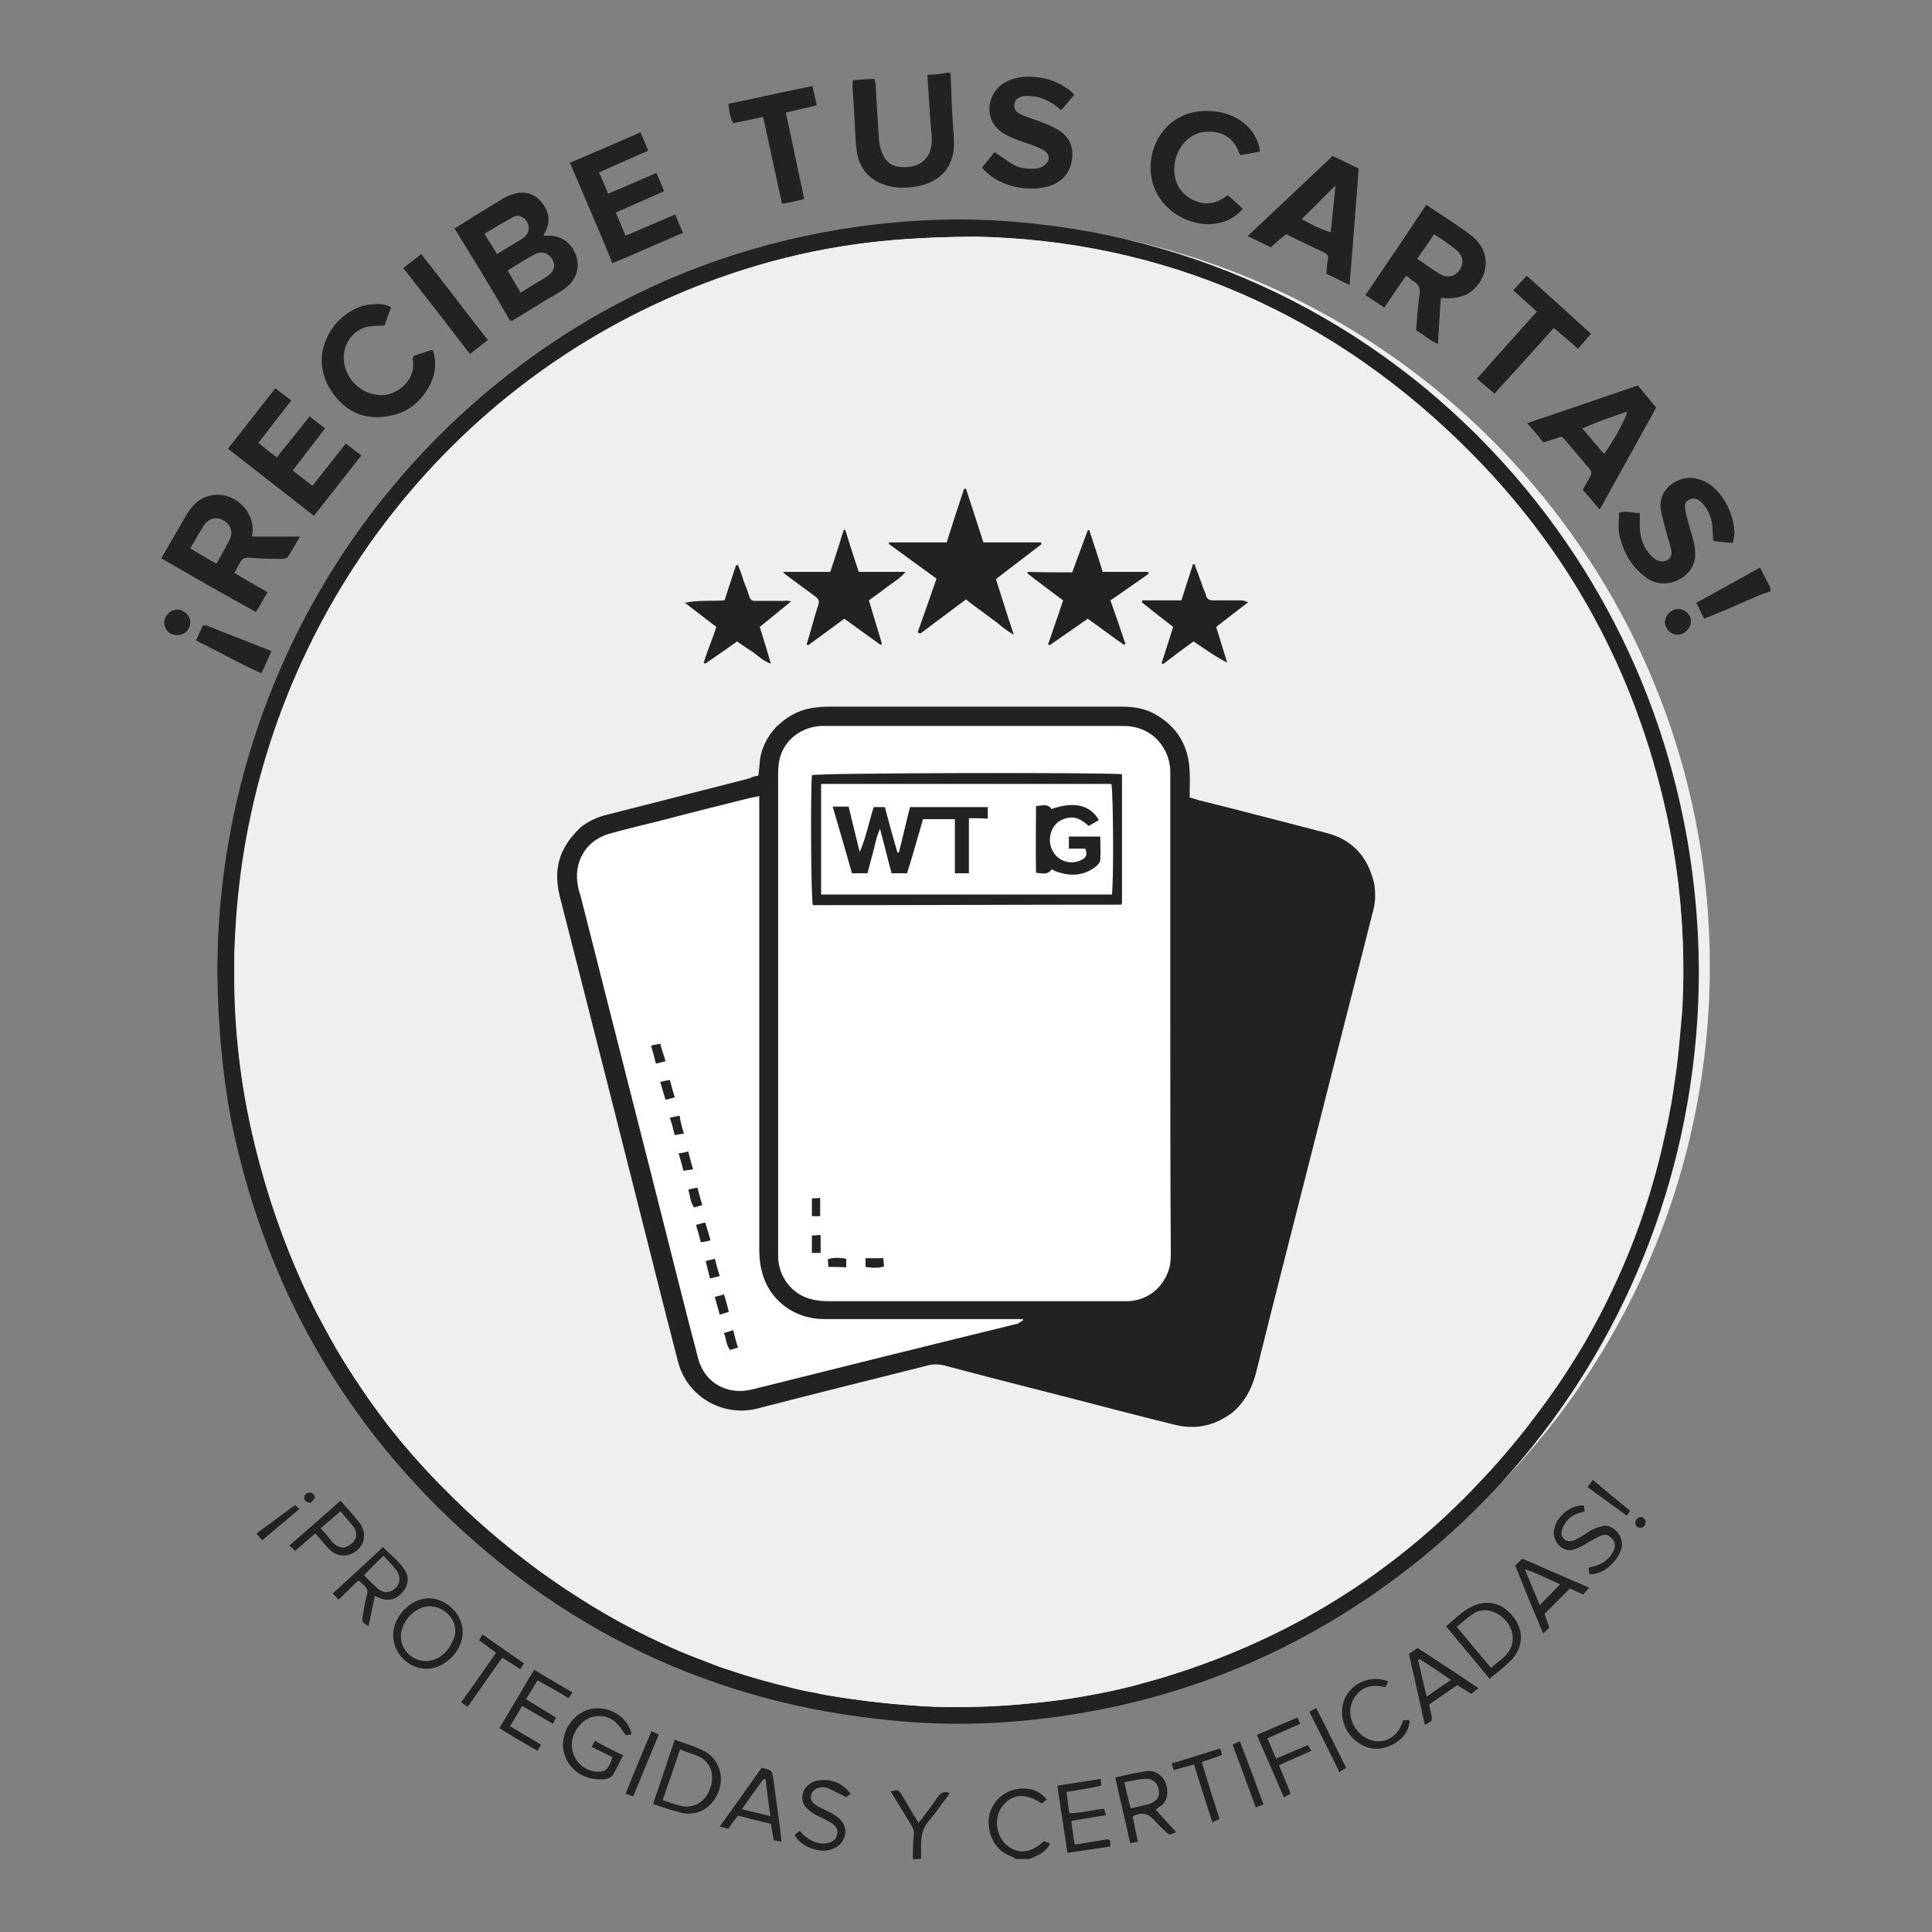 <?xml version="1.0" encoding="utf-8"?>
<!-- Generator: Adobe Illustrator 24.1.3, SVG Export Plug-In . SVG Version: 6.00 Build 0)  -->
<svg version="1.1" id="Layer_1" xmlns="http://www.w3.org/2000/svg" xmlns:xlink="http://www.w3.org/1999/xlink" x="0px" y="0px"
	 viewBox="0 0 400 400" style="enable-background:new 0 0 400 400;" xml:space="preserve">
<rect x="0" y="0" width="400" height="400" fill="#808080" stroke="none"/>
<style type="text/css">
	.st0{fill:#FFFFFF;}
	.st1{fill:#EFEFEF;}
	.st2{display:none;}
	.st3{display:inline;fill:#222222;}
	.st4{fill:#222222;}
</style>
<circle class="st0" cx="200" cy="200" r="152.5"/>
<path class="st1" d="M169.8,248v3.8h-1.7v-3.7C168.7,248.1,169.2,248.1,169.8,248z"/>
<path class="st1" d="M168.1,255.8c0.5,0,1.1-0.1,1.8-0.1v3.7h-1.8V255.8z"/>
<path class="st1" d="M175.2,260.6v1.8c-1.1-0.1-2.3-0.1-3.7-0.1c0-0.6-0.1-1.1-0.1-1.6C172.7,260.3,173.9,260.4,175.2,260.6z"/>
<path class="st1" d="M182.9,260.5c0,0.6,0.1,1.1,0.1,1.7c-1.3,0.4-2.5,0.3-3.8,0.1v-1.8L182.9,260.5L182.9,260.5z"/>
<path class="st1" d="M188.4,167.1h16.1v2.4c-1.1-0.1-2.3-0.1-3.9-0.1v11.4h-2.9v-11.2h-6.6c-1.1,3.7-2.1,7.4-3.3,11.2h-3.2
	c-0.8-2.9-1.5-5.9-2.4-9.2c-0.8,1.7-1,3.3-1.4,4.7c-0.4,1.5-0.8,2.9-1.2,4.5h-3.2c-1.3-4.5-2.6-9.1-4-13.8h3.3
	c0.8,3.2,1.5,6.3,2.3,9.4c1.3-3,1.9-6.2,2.9-9.3h2.3c0.8,3.1,1.7,6.3,2.6,9.4h0.3C186.9,173.4,187.6,170.3,188.4,167.1z"/>
<path class="st1" d="M227.8,173.2c0,1.7,0.1,3.3,0,4.9c0,0.4-0.5,0.9-0.8,1.2c-2.3,1.9-5,2.2-7.8,1.3c-0.5-0.1-0.9-0.4-1.5-0.6
	c-0.8,1.2-1.9,0.8-3.2,0.7c-0.1-4.6,0-9.1,0-13.8c1.2-0.1,2.4-0.6,3.2,0.6c4.6-1.6,8-0.9,9.8,2.3c-0.7,0.4-1.4,0.8-2.1,1.2
	c-0.3-0.3-0.7-0.6-1-0.8c-1.4-1.1-2.9-1.2-4.5-0.5c-2.3,1-3.2,4.1-2,6.4c1.1,2.2,3.8,3.1,6.1,1.9c1-0.5,1.1-1.2,0.7-2.3h-3.4v-2.5
	L227.8,173.2L227.8,173.2z"/>
<path class="st1" d="M168.1,160.5c-0.3,3.9-0.2,25.5,0.2,26.9h1.8c20.7,0,41.3-0.1,62-0.1l0.1-0.1c0-0.1,0-0.1,0.1-0.2v-26.7
	C228.7,159.9,169.2,160,168.1,160.5z M230.2,185.2H170v-22.9h60.1C230.5,163.6,230.6,183.4,230.2,185.2z"/>
<path class="st1" d="M136.7,216.1c-0.7,0.1-1.2,0.2-1.9,0.4c0.4,1.3,0.7,2.5,1,3.7c0.8-0.2,1.3-0.3,2-0.5
	C137.4,218.4,137,217.3,136.7,216.1z M138.7,223.6c-0.7,0.1-1.2,0.2-2,0.4c0.4,1.3,0.7,2.5,1.1,3.7c0.7-0.2,1.2-0.3,1.9-0.5
	C139.3,225.9,139,224.8,138.7,223.6z M140.7,231c-0.7,0.1-1.3,0.3-2,0.4c0.4,1.3,0.7,2.4,1,3.6c0.6-0.1,1.1-0.2,1.9-0.3
	C141.2,233.4,140.9,232.3,140.7,231z M142.5,238.4c-0.7,0.2-1.3,0.3-2,0.4c0.4,1.3,0.7,2.4,1,3.6c0.7-0.1,1.2-0.2,2-0.3
	C143.1,240.8,142.8,239.7,142.5,238.4z M144.4,245.9c-0.7,0.1-1.2,0.2-1.9,0.4c0.4,1.3,0.4,2.6,1.2,3.7c0.6-0.2,1.1-0.3,1.7-0.5
	C145,248.2,144.7,247.1,144.4,245.9z M146,253.1c-0.7,0.2-1.2,0.3-1.9,0.5c0.4,1.3,0.7,2.4,1,3.6c0.7-0.1,1.3-0.2,2-0.4
	C146.7,255.4,146.4,254.3,146,253.1z M148,260.6c-0.7,0.2-1.2,0.3-1.9,0.5c0.3,1.2,0.6,2.3,0.9,3.6c0.7-0.2,1.3-0.3,2-0.5
	C148.6,262.9,148.3,261.8,148,260.6z M149.9,268c-0.7,0.2-1.2,0.3-1.9,0.5c0.3,1.3,0.7,2.4,1,3.7c0.8-0.3,1.3-0.4,1.9-0.6
	C150.6,270.4,150.3,269.3,149.9,268z M151.8,275.4c-0.7,0.2-1.2,0.4-1.9,0.6c0.5,1.3,0.4,2.5,1.3,3.5c0.5-0.2,1-0.3,1.6-0.5
	C152.4,277.8,152.1,276.7,151.8,275.4z M151.8,275.4c-0.7,0.2-1.2,0.4-1.9,0.6c0.5,1.3,0.4,2.5,1.3,3.5c0.5-0.2,1-0.3,1.6-0.5
	C152.4,277.8,152.1,276.7,151.8,275.4z M149.9,268c-0.7,0.2-1.2,0.3-1.9,0.5c0.3,1.3,0.7,2.4,1,3.7c0.8-0.3,1.3-0.4,1.9-0.6
	C150.6,270.4,150.3,269.3,149.9,268z M148,260.6c-0.7,0.2-1.2,0.3-1.9,0.5c0.3,1.2,0.6,2.3,0.9,3.6c0.7-0.2,1.3-0.3,2-0.5
	C148.6,262.9,148.3,261.8,148,260.6z M146,253.1c-0.7,0.2-1.2,0.3-1.9,0.5c0.4,1.3,0.7,2.4,1,3.6c0.7-0.1,1.3-0.2,2-0.4
	C146.7,255.4,146.4,254.3,146,253.1z M144.4,245.9c-0.7,0.1-1.2,0.2-1.9,0.4c0.4,1.3,0.4,2.6,1.2,3.7c0.6-0.2,1.1-0.3,1.7-0.5
	C145,248.2,144.7,247.1,144.4,245.9z M142.5,238.4c-0.7,0.2-1.3,0.3-2,0.4c0.4,1.3,0.7,2.4,1,3.6c0.7-0.1,1.2-0.2,2-0.3
	C143.1,240.8,142.8,239.7,142.5,238.4z M140.7,231c-0.7,0.1-1.3,0.3-2,0.4c0.4,1.3,0.7,2.4,1,3.6c0.6-0.1,1.1-0.2,1.9-0.3
	C141.2,233.4,140.9,232.3,140.7,231z M138.7,223.6c-0.7,0.1-1.2,0.2-2,0.4c0.4,1.3,0.7,2.5,1.1,3.7c0.7-0.2,1.2-0.3,1.9-0.5
	C139.3,225.9,139,224.8,138.7,223.6z M136.7,216.1c-0.7,0.1-1.2,0.2-1.9,0.4c0.4,1.3,0.7,2.5,1,3.7c0.8-0.2,1.3-0.3,2-0.5
	C137.4,218.4,137,217.3,136.7,216.1z M232.9,49.5c-0.1,0-0.2-0.1-0.3-0.1C222.1,47.2,211.2,46,200,46c-85,0-154,69-154,154
	s69,154,154,154c43.6,0,83-18.1,111-47.2l0,0c26.6-27.7,43-65.3,43-106.8C354,126.3,302.2,64.6,232.9,49.5z M157.2,164.8v93.6
	c0,1.6,0.1,3.2,0.5,4.7c1.4,6,6.7,10,12.9,10h41.2v0.3c-0.4,0.2-0.7,0.3-0.9,0.6c-18.4,4.5-36.9,9.1-55.3,13.7
	c-5.1,1.2-9.8-1.4-11.1-6.6c-2.7-10.2-5.2-20.4-7.8-30.6c-5.5-21.7-11-43.3-16.5-65c-0.2-0.6-0.4-1.2-0.5-1.8
	c-1.1-5.1,1.5-9.7,6.5-11.1c3.6-1,7.3-1.9,11-2.8c6-1.6,12.1-3.1,18.1-4.6C155.9,165.1,156.4,165,157.2,164.8z M171.6,269.4
	c-1.1,0-2.2-0.1-3.2-0.3c-4.3-0.9-7.2-4.6-7.3-8.9v-99.3c0-1.2,0-2.5,0.3-3.7c0.9-4,4.5-6.7,8.6-6.9h62c0.9,0,1.8,0,2.7,0.2
	c5.1,1,7.6,5.5,7.6,9.3v50c0,16.5,0,32.9,0.1,49.3c0,1.2,0,2.3-0.3,3.4c-1.1,4-4.4,6.7-8.5,6.9H171.6z M149.9,276
	c0.5,1.3,0.4,2.5,1.3,3.5c0.5-0.2,1-0.3,1.6-0.5c-0.4-1.2-0.7-2.3-1-3.6C151.1,275.6,150.6,275.8,149.9,276z M149.9,268
	c-0.7,0.2-1.2,0.3-1.9,0.5c0.3,1.3,0.7,2.4,1,3.7c0.8-0.3,1.3-0.4,1.9-0.6C150.6,270.4,150.3,269.3,149.9,268z M148,260.6
	c-0.7,0.2-1.2,0.3-1.9,0.5c0.3,1.2,0.6,2.3,0.9,3.6c0.7-0.2,1.3-0.3,2-0.5C148.6,262.9,148.3,261.8,148,260.6z M146,253.1
	c-0.7,0.2-1.2,0.3-1.9,0.5c0.4,1.3,0.7,2.4,1,3.6c0.7-0.1,1.3-0.2,2-0.4C146.7,255.4,146.4,254.3,146,253.1z M144.4,245.9
	c-0.7,0.1-1.2,0.2-1.9,0.4c0.4,1.3,0.4,2.6,1.2,3.7c0.6-0.2,1.1-0.3,1.7-0.5C145,248.2,144.7,247.1,144.4,245.9z M142.5,238.4
	c-0.7,0.2-1.3,0.3-2,0.4c0.4,1.3,0.7,2.4,1,3.6c0.7-0.1,1.2-0.2,2-0.3C143.1,240.8,142.8,239.7,142.5,238.4z M140.7,231
	c-0.7,0.1-1.3,0.3-2,0.4c0.4,1.3,0.7,2.4,1,3.6c0.6-0.1,1.1-0.2,1.9-0.3C141.2,233.4,140.9,232.3,140.7,231z M138.7,223.6
	c-0.7,0.1-1.2,0.2-2,0.4c0.4,1.3,0.7,2.5,1.1,3.7c0.7-0.2,1.2-0.3,1.9-0.5C139.3,225.9,139,224.8,138.7,223.6z M136.7,216.1
	c-0.7,0.1-1.2,0.2-1.9,0.4c0.4,1.3,0.7,2.5,1,3.7c0.8-0.2,1.3-0.3,2-0.5C137.4,218.4,137,217.3,136.7,216.1z"/>
<g class="st2">
	<path class="st3" d="M354,205.7c-0.1,1.6-0.2,3.1-0.3,4.7c-0.8,13.6-3.2,26.9-7.6,39.7c-14.4,42-41.6,72.7-81.7,91.9
		c-12.9,6.2-26.6,10.1-40.7,12.2c-10,1.5-20,2-30,1.4c-31.8-1.8-60.3-12.4-85.3-32c-27.7-21.8-45.8-49.9-54.7-84
		c-2.5-9.6-3.9-19.3-4.5-29.2c-0.6-9.2-0.3-18.4,0.8-27.6c3.4-28.5,13.7-54.3,31.3-77.1c20-25.8,45.6-43.6,76.9-53.2
		c10.3-3.1,20.9-5.1,31.6-5.9c46.3-3.5,91.2,14.1,122.7,48.2c18.8,20.4,31.3,44.1,37.6,71.1c2.2,9.6,3.5,19.3,3.8,29.1
		c0,0.4,0.1,0.8,0.1,1.2C354,199.4,354,202.6,354,205.7z M350.6,199.7c-0.2-3.4-0.4-8.2-0.8-12.9c-0.7-9.1-2.4-18-4.8-26.8
		c-12.1-43.7-42.8-78.9-81.9-96.9c-17.5-8-35.9-12.5-55.1-13.3c-13.4-0.6-26.7,0.5-39.8,3.6c-31.2,7.4-57.4,23.2-78.4,47.4
		c-23.9,27.5-36.1,59.7-37.3,96.1c-0.5,14.9,1.2,29.7,5.2,44.1c8.4,30.8,24.8,56.6,49.3,77c25.6,21.3,55.1,32.7,88.4,34.2
		c13.9,0.6,27.5-0.7,41-4c31.1-7.7,57.1-23.8,77.9-48.2C338.3,271.5,350.1,238.3,350.6,199.7z"/>
	<path class="st3" d="M46,100.5c0.7-1,1.5-2,2.2-2.9c1.8-2.5,3.5-5.2,5.6-7.5c2.1-2.5,5.7-2.8,8.2-0.5c1.6,1.5,2,3.2,1.6,5.2
		c0.9-0.3,1.8-0.5,2.7-0.8c1.5-0.5,2.9,0.2,4,1c1.3,0.9,2.2,2.1,2.5,3.8c0.3,1.7-0.2,3.2-1.1,4.5c-2.3,3.4-4.7,6.7-7.1,10
		c-0.3,0.4-0.5,0.3-0.8,0.1c-3-2.2-6-4.4-9.1-6.5c-2.8-2-5.6-4.1-8.5-6.1c-0.1-0.1-0.2,0-0.3-0.1C46,100.7,46,100.6,46,100.5z
		 M63.8,107.5c0.5-0.6,0.9-1.2,1.3-1.7c0.9-1.4,1.9-2.7,2.8-4.1c0.6-1.1,0.3-2.5-0.7-3.1c-1.1-0.7-2.3-1.1-3.4,0.2
		c-1.5,1.8-2.8,3.7-4.3,5.6C61,105.4,62.4,106.5,63.8,107.5z M56.2,101.9c0.1-0.1,0.3-0.2,0.4-0.4c1-1.4,2.1-2.8,3.1-4.3
		c0.4-0.6,0.7-1.3,0.7-2c-0.1-1-0.7-1.8-1.7-2.2c-0.9-0.3-2,0-2.7,0.9c-1.2,1.5-2.3,3.1-3.4,4.7c-0.2,0.3-0.2,0.6,0.1,0.8
		C53.8,100.3,55,101.1,56.2,101.9z"/>
	<path class="st3" d="M195.3,15.9c1,0.2,2,0.4,2.9,0.7c4.2,1.4,6.7,4.4,7.5,8.8c0.6,3.1,0.1,6.1-1.6,8.8c-1.8,2.8-4.4,4.3-7.6,4.8
		c-3.4,0.6-6.6,0.1-9.4-2c-2.5-1.8-3.9-4.3-4.4-7.3c-0.4-2.4-0.2-4.8,0.8-7.1c1.2-2.7,3.1-4.6,5.8-5.7c1.2-0.5,2.5-0.6,3.8-0.9
		c0.1,0,0.2-0.1,0.2-0.2C193.9,15.9,194.6,15.9,195.3,15.9z M201.1,27.5c0-0.3-0.1-0.8-0.2-1.3c-0.5-4.2-4.5-6.9-8.9-5.6
		c-2.7,0.8-4.1,2.9-4.5,5.7c-0.4,3.1,0.3,5.6,2.8,7.6c1.9,1.5,5.4,1.6,7.4,0.3C200,32.7,201,30.4,201.1,27.5z"/>
	<path class="st3" d="M199.8,384.1c-1.1-0.5-2.1-0.9-3.2-1.4c-0.1,0-0.2-0.1-0.3-0.2c-0.8-0.7-0.8-0.7-0.1-1.5
		c0.1-0.1,0.2-0.3,0.3-0.4c0.7,0.5,1.4,1.1,2.2,1.4c1.4,0.6,2.9,0.9,4.4,0.1c0.8-0.4,1.3-1,1.3-2c0-0.9-0.6-1.5-1.3-1.8
		c-1.4-0.6-2.8-1-4.2-1.5c-1.3-0.5-2.4-1.2-2.6-2.7c-0.3-2,0.6-3.4,2.5-4.1c2.4-0.9,5.7-0.3,7.3,1.7c-0.4,0.4-0.7,0.7-1.1,1.2
		c-0.9-1.1-2.1-1.5-3.5-1.7c-1-0.2-1.9,0-2.7,0.6c-1,0.8-1.3,2.2,0.2,3.1c0.8,0.5,1.8,0.7,2.7,1c0.7,0.2,1.4,0.4,2,0.7
		c2,0.8,2.7,2.5,2.5,3.8c-0.3,1.9-1,2.9-3.3,3.6c-0.1,0-0.3,0.1-0.4,0.2C201.6,384.1,200.7,384.1,199.8,384.1z"/>
	<path class="st3" d="M339.4,100.3c3.8-3,7.4-5.8,11.1-8.7c1,1.3,2,2.5,2.9,3.8c-5.9,4.6-11.7,9.2-17.7,13.8
		c-0.4-0.4-0.8-0.9-1.1-1.3c-0.3-0.4-0.7-0.9-1-1.3c-0.5-0.6-0.8-1.1-0.5-2c1.6-5.4,3.1-10.8,4.6-16.2c0,0,0-0.1-0.1-0.2
		c-3.8,3-7.6,6-11.4,8.9c-1-1.3-2-2.5-2.9-3.7c5.9-4.6,11.8-9.2,17.7-13.9c0.9,1.2,1.8,2.3,2.7,3.5c0.2,0.2,0.3,0.6,0.2,0.8
		c-1.4,5.3-2.9,10.5-4.4,15.7C339.5,99.7,339.5,99.9,339.4,100.3z"/>
	<path class="st3" d="M178.7,40.1c-1.4,0.3-2.7,0.4-4,0.9c-1.6,0.6-2.1-0.6-2.8-1.4c-1.2-1.4-2.5-2.7-3.5-4.2
		c-0.8-1.3-1.8-1.1-2.9-0.8c-0.5,0.1-1,0.2-1.6,0.4c0.5,2.6,1.1,5.2,1.6,7.8c-1.4,0.3-2.8,0.6-4.2,0.9c-0.2,0-0.5-0.3-0.6-0.5
		c-0.9-4.6-1.8-9.1-2.7-13.7c-0.5-2.4-1-4.8-1.5-7.2c0-0.2,0-0.3,0-0.6c2.7-0.5,5.3-1.1,8-1.6c1.2-0.2,2.3-0.6,3.5-0.6
		c2.3-0.1,4.4,0.5,6,2.4c1.7,2,2.5,5.8,1,8.2c-0.6,0.9-1.4,1.7-2.3,2.4c-0.5,0.4-0.5,0.6-0.1,1c1.3,1.4,2.6,2.8,3.9,4.3
		C177.1,38.4,177.8,39.2,178.7,40.1z M161.9,24.8c0.4,2,0.8,4,1.2,6c0.5-0.1,1.1-0.2,1.6-0.3c1.5-0.4,3.1-0.7,4.5-1.2
		c1.5-0.5,2-2.1,1.4-3.7c-0.4-1.2-2.2-2.1-3.5-1.8C165.4,24.1,163.7,24.4,161.9,24.8z"/>
	<path class="st3" d="M319,85c-6.4,0.1-12.3-5.8-12.1-12.1c0.2-6.2,5.4-11.7,11.8-11.6c6.4,0.1,11.9,5.5,12,11.9
		C330.7,79.5,325.2,84.9,319,85z M311.6,73.8c-0.3,3.5,3.3,6.8,6.8,6.7c3.3-0.1,6.6-3,7.4-6.5c1-4.2-2.8-8.8-7.8-8
		C314.8,66.5,311.4,70.1,311.6,73.8z"/>
	<path class="st3" d="M240.4,29.6c3.5,0.9,7,1.7,10.6,2.6c-0.3,1.2-0.6,2.4-0.9,3.6c-0.1,0.5-0.5,0.4-0.8,0.3
		c-3.3-0.8-6.6-1.6-9.9-2.4c-0.4,1.7-0.8,3.3-1.2,5c3.4,0.8,6.7,1.6,10.1,2.4c0.5,0.1,0.7,0.2,0.5,0.8c-0.3,1.1-0.5,2.2-0.8,3.4
		c-1.4-0.3-2.7-0.6-4.1-1c-3.6-0.9-7.2-1.8-10.8-2.6c-0.4-0.1-0.5-0.2-0.4-0.7c0.9-3.6,1.8-7.3,2.7-10.9c0.8-3.5,1.7-7,2.5-10.4
		c5,1.2,9.9,2.4,14.9,3.6c0.5,0.1,0.6,0.3,0.5,0.8c-0.3,1-0.5,1.9-0.7,2.9c-0.1,0.5-0.2,0.6-0.7,0.4c-3.2-0.8-6.4-1.5-9.6-2.3
		c-0.6-0.2-0.8,0-0.9,0.6C241.1,27,240.7,28.3,240.4,29.6z"/>
	<path class="st3" d="M79,88.2c2.7-2.8,5.3-5.5,8-8.4c0.9,1.1,1.7,2.1,2.7,3.2c-3.4,3.6-7,7.4-10.7,11.3c-0.1-0.1-0.2-0.1-0.3-0.2
		c-1.7-1.6-3.4-3.3-5.1-4.9c-2.6-2.5-5.1-4.9-7.7-7.4c-1.1-1-2.1-2-3.3-3c3.7-3.9,7.3-7.7,11-11.5c1,0.9,2.1,1.9,3.1,2.8
		c-2.6,2.7-5.1,5.4-7.4,7.7c1,1.3,2,2.5,3,3.7c2.7-2.8,5.1-5.4,7.6-7.9c1,0.9,2,1.9,3.1,2.8c-2.5,2.7-5,5.3-7.5,7.9
		C76.7,85.7,77.8,86.9,79,88.2z"/>
	<path class="st3" d="M90.8,73.3c2.1,0.2,4.1-0.2,5.9-1.3c1-0.6,1.9-1.5,2.7-2.4c0.6-0.6,0.8-1.5,0.5-2.4c-0.4-0.9-1.2-1.4-2.2-1.1
		c-1.2,0.4-2.3,0.9-3.5,1.3c-1.7,0.6-3.4,1.4-5.2,1.9c-3.4,0.8-6.2-1.7-6.9-4.6c-0.6-2.7,0.4-4.9,2.2-6.9c1.8-1.9,3.9-3.2,6.4-3.9
		c1.2-0.3,2.4-0.4,3.8-0.6c0,1.6,0,3.1,0,4.5c-2.9,0.1-5.5,0.9-7.5,3.3c-1.1,1.3-0.6,3.1,0.8,3.3c0.6,0.1,1.3-0.2,1.9-0.4
		c1.8-0.7,3.5-1.5,5.3-2.2c2-0.8,4-1.1,6-0.1c2.4,1.3,4.2,4.7,3.3,7.7c-0.8,2.3-2.3,4-4.2,5.5c-1.6,1.3-3.5,2.3-5.5,2.7
		c-1.1,0.2-2.2,0.2-3.3,0.3c-0.2,0-0.5-0.2-0.5-0.4C90.8,76,90.8,74.6,90.8,73.3z"/>
	<path class="st3" d="M131.8,29.6c2.9-1,5.7-2,8.5-3c1.6-0.6,3.1-1.2,4.8-1c2,0.2,3.7,1,5,2.6c1.1,1.5,1.7,3.1,1.6,4.9
		c-0.1,2.7-1.3,4.7-3.7,5.9c-2.2,1.1-4.5,1.8-6.9,2.7c0.9,2.4,1.7,4.9,2.6,7.5c-1.5,0.5-3,1.1-4.5,1.6
		C136.8,43.8,134.3,36.7,131.8,29.6z M139.8,37.8c1.9-0.7,3.8-1.4,5.6-2.2c1.3-0.6,1.9-2.3,1.3-3.7c-0.5-1.2-1.6-2.2-3.2-1.8
		c-1.8,0.5-3.6,1.1-5.4,1.7c-0.1,0-0.3,0.3-0.2,0.4C138.4,34.1,139.1,35.9,139.8,37.8z"/>
	<path class="st3" d="M278.7,38.4c-1.5,0.1-3,0.2-4.4,0.4c-0.6-2.7-2-4.6-4.7-5.3c-2.2-0.6-4.1-0.2-5.9,1.2c-2.6,2-3.8,5.6-2.7,8.7
		c1.2,3.5,5.2,5.6,8.8,4c0.5-0.2,0.9-0.6,1.4-0.9c1,1.1,2,2.2,3,3.3c-3.8,3.1-8.6,3.5-13.5,0.1c-4.4-3.1-6-8-4.2-13.3
		c0.9-2.5,2.4-4.6,4.7-6c1.9-1.2,4-1.9,6.2-1.7C274.5,29.4,277.9,33.2,278.7,38.4z"/>
	<path class="st3" d="M218.6,21.2c-2.2-0.2-4.3-0.5-6.5-0.7c0.1-1.3,0.3-2.7,0.4-4.2c5.9,0.6,11.8,1.3,17.8,1.9
		c-0.1,0.8-0.1,1.6-0.2,2.4c0,0.3-0.1,0.7-0.1,1c0.1,0.8-0.3,0.9-0.9,0.8c-1.7-0.2-3.5-0.5-5.2-0.6c-0.2,0-0.6,0.4-0.6,0.6
		c-0.2,1.2-0.2,2.4-0.4,3.6c-0.2,1.9-0.4,3.8-0.6,5.7c-0.1,1.3-0.2,2.5-0.4,3.8c-0.2,1.5-0.3,3-0.5,4.4c-1.6-0.2-3.1-0.3-4.8-0.5
		C217.3,33.3,218,27.3,218.6,21.2z"/>
	<path class="st3" d="M114,38c0.7,1.2,1.4,2.4,2.1,3.6c-1.7,1-3.3,2-4.9,3c-0.5,0.3-0.6,0.4-0.3,1c3,5,6,10,9.1,15.1
		c-1.3,0.8-2.7,1.6-4.1,2.5c-1.2-2-2.3-3.9-3.5-5.8c-1.9-3.1-3.7-6.2-5.6-9.3c-0.2-0.4-0.5-0.5-0.9-0.3c-1.7,1-3.4,2.1-5,3.1
		c-0.7-1.2-1.5-2.4-2.2-3.6C103.7,44.2,108.8,41.1,114,38z"/>
	<path class="st3" d="M284.9,61.7c-1.4-0.8-2.8-1.6-4.1-2.4c3.1-5.3,6.1-10.5,9.2-15.8c-1.9-1.1-3.8-2.2-5.7-3.3
		c0.7-1.2,1.4-2.4,2.1-3.6c5.2,3,10.3,6,15.5,9c-0.7,1.2-1.4,2.4-2.1,3.6c-1.9-1.1-3.7-2.1-5.7-3.3C291,51.2,288,56.5,284.9,61.7z"
		/>
	<path class="st3" d="M307.5,49.7c1.3,0.9,2.6,1.9,3.9,2.8c-2.9,4.1-5.8,8.1-8.7,12.2c-1.3,1.8-2.6,3.7-4,5.5
		c-0.3,0.4-0.6,0.5-1.1,0.1c-0.9-0.7-1.8-1.4-2.7-2c-0.4-0.3-0.4-0.5-0.1-0.9c1.3-1.8,2.6-3.6,3.9-5.4c2-2.7,3.9-5.5,5.9-8.2
		C305.5,52.4,306.5,51.1,307.5,49.7z"/>
	<path class="st3" d="M214.4,369.4c2.3-0.2,4.5-0.5,6.8-0.6c1.8-0.1,3.1,0.8,3.5,2.5c0.4,1.3,0.1,3.2-1.7,3.9c0,0,0,0.1-0.1,0.2
		c1.4,0.3,2.4,1.2,2.8,2.6c0.5,2.4-0.4,4-2.7,4.5c-2.2,0.5-4.5,0.6-6.7,0.9c-0.2,0-0.5-0.4-0.6-0.6c-0.3-2.3-0.5-4.6-0.7-7
		c-0.2-1.8-0.4-3.6-0.7-5.4C214.4,370.1,214.4,369.8,214.4,369.4z M217.4,381.6c1.5-0.1,2.8-0.3,4.2-0.4c1.4-0.2,2.5-0.9,2.4-2.7
		c-0.1-1.3-1.2-2.3-2.5-2.2c-1.5,0.1-3.1,0.3-4.7,0.5C217,378.5,217.2,380,217.4,381.6z M216.2,370.8c0.2,1.6,0.4,3,0.5,4.5
		c1.5-0.2,2.9-0.3,4.3-0.5c1.2-0.1,2.2-1.2,2.1-2.3c-0.1-1.4-1.3-2.4-2.6-2.3C219.1,370.4,217.7,370.6,216.2,370.8z"/>
	<path class="st3" d="M180.4,374.1c0,2.9-1,5.1-3.2,6.6c-4,2.8-10.3,0.2-10.7-5c-0.2-2.6,0.4-4.8,2.2-6.6c1.9-1.9,4.2-2.1,6.6-1.5
		C178.4,368.3,180.6,371,180.4,374.1z M173.5,368.8c-1.3-0.1-2.5,0.4-3.3,1.2c-1.7,1.8-2.4,4-1.7,6.4c0.9,3.5,5,4.9,7.7,2.9
		c2.1-1.5,2.6-3.7,2.4-6.1C178.3,370.5,176,368.8,173.5,368.8z"/>
	<path class="st3" d="M250.7,377.1c-3,0.8-6,1.5-8.9,2.3c-1.1-4.3-2.2-8.7-3.3-13c-0.1-0.5,0-0.6,0.4-0.7c2.8-0.7,5.5-1.4,8.3-2.1
		c0.1,0.5,0.2,1,0.3,1.5c-2.4,0.6-4.8,1.2-7.2,1.9c0.4,1.3,0.7,2.6,1,3.9c0.1,0.4,0.3,0.5,0.7,0.4c2.2-0.6,4.3-1.1,6.5-1.7
		c0.1,0.5,0.3,1,0.4,1.5c-2.4,0.6-4.7,1.2-7.1,1.8c0.4,1.6,0.8,3.1,1.2,4.7c2.4-0.6,4.7-1.2,7.2-1.8
		C250.4,376.1,250.5,376.5,250.7,377.1z"/>
	<path class="st3" d="M182.3,381c0.3-0.4,0.7-0.8,1-1.3c1.4,1.9,4.1,2.8,6.1,2.2c0.8-0.3,1.5-0.8,1.7-1.7c0.2-1-0.1-1.8-1.1-2.2
		c-1.2-0.5-2.4-1-3.6-1.6c-0.7-0.4-1.5-0.8-2.1-1.3c-1.7-1.4-1.1-4.2,0.8-5.3c2.3-1.4,6.4-0.6,8.1,1.6c-0.4,0.4-0.7,0.7-1.1,1.1
		c-1.3-1.6-3.1-2.1-5.1-1.8c-1,0.1-1.8,0.9-1.9,1.8c-0.1,0.8,0.6,1.6,1.6,2.1c1.5,0.6,3,1.2,4.5,2c1.4,0.7,1.8,2,1.7,3.5
		c-0.2,1.3-0.9,2.4-2.1,3C188.2,384.3,184,383.4,182.3,381z"/>
	<path class="st3" d="M156.5,363.6c2.1,0.6,4,1,5.8,1.6c1.9,0.6,3.2,2.3,3,4c-0.4,2.7-1.5,4-4,4.2c-1.1,0.1-2.3-0.4-3.5-0.7
		c-1.8-0.4-1.8-0.5-2.3,1.2c-0.4,1.2-0.6,2.5-1,3.7c-0.5-0.1-1.1-0.2-1.7-0.4C154.1,372.7,155.3,368.2,156.5,363.6z M156.4,370.7
		c1.3,0.3,2.5,0.5,3.6,0.9c1.4,0.4,2.8-0.3,3.3-1.7c0.5-1.5-0.2-3-1.8-3.4c-1.2-0.4-2.4-0.6-3.8-1
		C157.3,367.2,156.9,368.9,156.4,370.7z"/>
	<path class="st3" d="M231.6,379.7c1.5-0.3,2.9-0.5,4.4-0.8c0.3-0.1,0.7-0.1,1-0.2c1.1-0.3,1.4,0,1.3,1c0,0.1-0.2,0.3-0.4,0.4
		c-2.5,0.5-5,0.9-7.5,1.4c-0.1,0-0.2,0-0.3,0c-0.8-4.5-1.7-9.1-2.5-13.7c0.6-0.1,1.1-0.2,1.7-0.3
		C230.1,371.5,230.8,375.6,231.6,379.7z"/>
	<path class="st3" d="M209.1,369.6c0.6,0,1.1,0,1.7,0c0.1,1,0.2,2,0.2,3c0.1,1.8,0.1,3.5,0.2,5.3c0.1,1.7,0.2,3.3,0.3,5
		c0,0.2,0,0.4,0,0.6c-0.6,0-1,0-1.7,0C209.5,378.9,209.3,374.3,209.1,369.6z"/>
	<path class="st3" d="M133.1,123.9c5.5,4.4,11.4,7.5,17.8,9.8c7.3,2.6,14.8,3.6,22.6,2.7c10.2-1.3,19.1-5.4,27.2-11.7
		c0.2-0.1,0.4-0.3,0.5-0.4c0.3-0.4,0.5-0.3,0.9,0c4.6,3.9,9.8,6.8,15.3,9c3.5,1.4,7.1,2.4,10.8,3s7.5,0.7,11.2,0.3
		c10.3-1,19.5-4.7,28-10.6c0.9-0.6,1.7-1.3,2.7-2c0,0.4,0.1,0.6,0.1,0.9c0,31.9,0,63.8-0.1,95.7c0,4.7-0.6,9.3-1.5,13.9
		c-2.2,11.3-7.6,20.9-15,29.6c-9.9,11.6-21.9,20.5-35.8,26.9c-5,2.3-10.2,4.3-15.6,5.7c-0.4,0.1-1,0.1-1.4,0c-5-1.3-9.8-3-14.4-5.1
		c-14.3-6.4-26.7-15.5-36.9-27.5c-5.4-6.3-9.8-13.2-12.6-21.1c-1.4-3.9-2.3-7.9-2.9-11.9c-1-6.8-1-13.7-1-20.6c0-28.5,0-57,0-85.4
		C133,124.7,133.1,124.4,133.1,123.9z"/>
</g>
<g>
	<path class="st4" d="M196.8,15.1c0.1,2.5,0.2,4.9,0.3,7.4c0.1,2.2,0.3,4.4,0.4,6.6c0.3,5.3-2.8,8.7-7.8,9.5c-2.4,0.4-4.7,0.4-7-0.5
		c-3.4-1.3-5.1-4-5.4-7.5c-0.3-2.6-0.3-5.3-0.5-7.9c-0.1-1.6-0.2-3.3-0.3-4.9c0-0.3,0-0.7,0.1-1.2c1.4-0.1,2.9-0.2,4.4-0.3
		c0.1,0.4,0.2,0.7,0.3,1.1c0.2,3.9,0.4,7.8,0.7,11.6c0.1,0.8,0.2,1.6,0.5,2.3c0.9,2.7,2.7,3.4,5.1,3.3c3.7-0.1,5.6-2.7,5.3-6.4
		c-0.3-3.2-0.5-6.4-0.7-9.6c-0.1-1-0.1-2-0.2-3.1c1.1-0.1,2-0.1,2.8-0.2c0.5-0.1,1-0.2,1.4-0.3C196.3,15.1,196.5,15.1,196.8,15.1z"
		/>
	<path class="st4" d="M366.6,122.4c-0.8,0.3-1.7,0.6-2.5,0.9c-3.4,1.5-6.8,3-10.3,4.4c-0.3,0.1-0.6,0.2-1,0.4
		c-0.5-1.1-1-2.1-1.6-3.3c4.4-2.4,8.7-4.8,13.2-7.3c0.7,1.4,1.4,2.8,2.1,4.1C366.6,121.9,366.6,122.2,366.6,122.4z"/>
	<path class="st4" d="M210.4,384.9c-0.4-0.2-0.7-0.4-1.1-0.6c-3.9-1.3-5.2-5.9-4.4-8.8c1.1-3.8,4.7-5.7,8.2-5.1
		c1.4,0.2,2.6,0.9,3.6,2.2c-0.4,0.3-0.7,0.5-1,0.8c-3.5-2.3-6.2-2-8.2,0.6c-1.8,2.3-1.3,6.1,0.9,8c2.3,2,5.1,1.7,7.7-0.8
		c0.4,0.1,0.8,0.3,1.2,0.4c0,0.2,0,0.4-0.1,0.5c-0.8,1.2-1.9,1.9-3.2,2.4c-0.3,0.1-0.6,0.3-0.9,0.4
		C212.2,384.9,211.3,384.9,210.4,384.9z"/>
	<path class="st4" d="M189,384.9c0-1.6,0-3.3,0.2-4.9c0.1-0.8-0.1-1.3-0.4-1.9c-1.5-2.4-2.9-4.8-4.4-7.2c1.6-0.4,1.6-0.4,2.3,0.7
		c0.8,1.3,1.6,2.7,2.4,4.1c0.3,0.5,0.7,1,1.1,1.7c1.4-1.8,2.7-3.5,3.9-5.3c0.6-0.9,1.3-1.3,2.5-0.9c-0.2,0.4-0.4,0.8-0.7,1.1
		c-1.2,1.5-2.2,3.1-3.5,4.6c-1.3,1.4-1.7,3.1-1.7,4.9c0,1,0,2,0,3C190.1,384.9,189.5,384.9,189,384.9z"/>
	<path class="st4" d="M349.5,174.8c-3.6-21.2-11.2-40.9-22.9-59c-21.4-33-54.5-57.1-93.7-66.3c-0.1,0-0.2-0.1-0.3-0.1
		c-8.8-2-17.9-3.3-27.2-3.8c-10.6-0.5-21.1,0.2-31.6,1.9c-19.7,3.3-38.2,10.1-55.2,20.7C72.8,96.8,45,147,45,201.3
		c0.1,10.4,1,20.8,2.9,30.9c6.4,31.1,20.7,58.1,43.3,80.4c26.9,26.4,59.3,41.1,97,43.9c11.7,0.9,23.4,0.2,34.9-1.7
		c18.3-3,35.6-9.2,51.6-18.6c13.5-7.9,25.8-17.9,36.3-29.4l0,0c23.1-25.4,38-58.6,40.4-95.5C352.2,199.1,351.5,186.9,349.5,174.8z
		 M347.7,215.9c-0.2,2.1-0.4,4.1-0.7,6.2c-0.2,1.4-0.4,2.8-0.6,4.1c-0.1,0.6-0.2,1.3-0.3,1.9c-0.4,2.2-0.8,4.4-1.3,6.5
		c-3.2,15.1-8.7,29.4-16.3,42.7l0,0c-0.6,1.1-1.3,2.2-1.9,3.2c-0.3,0.5-0.7,1.1-1,1.6c-1.7,2.7-3.5,5.4-5.4,8
		c-1.3,1.8-2.6,3.5-3.9,5.2c-2,2.6-4.2,5.2-6.4,7.7c-0.6,0.7-1.2,1.3-1.8,2c-0.6,0.6-1.2,1.3-1.8,1.9c-0.6,0.6-1.2,1.2-1.7,1.8
		c-18.1,18.6-39.8,31.6-65.1,39c-1.1,0.3-2.2,0.6-3.3,0.9c-0.6,0.2-1.2,0.3-1.8,0.5c-7,1.8-14.2,2.9-21.4,3.6
		c-6,0.6-11.8,0.8-17.7,0.7c-1,0-2,0-2.9-0.1c-0.6,0-1.3,0-1.9-0.1c-4.9-0.3-9.8-0.8-14.5-1.5c-1.7-0.3-3.4-0.5-5.1-0.8
		c-0.6-0.1-1.3-0.2-1.9-0.4c-1.9-0.4-3.8-0.8-5.6-1.2c-4.1-1-8.2-2.1-12.2-3.5c-0.8-0.3-1.6-0.5-2.4-0.8l0,0
		c-1.6-0.6-3.2-1.2-4.7-1.8c-2.4-0.9-4.7-1.9-7-3c-6.5-3-12.9-6.5-19-10.6c-2.2-1.4-4.3-2.9-6.4-4.4c-7.3-5.3-13.9-11-19.9-17.2
		c-1.7-1.7-3.4-3.5-5-5.3l0,0c-1.3-1.5-2.6-3-3.9-4.5c-0.7-0.9-1.4-1.7-2.1-2.6c-4.1-5.2-7.8-10.7-11.2-16.5c-0.5-1-1.1-1.9-1.6-2.9
		c-0.5-0.9-0.9-1.8-1.4-2.6c-0.9-1.8-1.8-3.5-2.7-5.3c-0.9-1.8-1.7-3.6-2.5-5.5c-3.9-9.1-7-18.7-9.3-28.9c-2.3-10-3.4-20.1-3.5-30.3
		c0-1.3,0-2.6,0-3.8c0-0.8,0-1.7,0-2.5c0-1.4,0.1-2.8,0.2-4.2c2.8-54.9,34.9-104.4,84-128.7c14-6.9,28.7-11.6,44.2-13.8
		c7.2-1,14.4-1.5,24.8-1.6c38.5,0.7,74.2,15.6,103.4,45.4c21.1,21.5,34.4,47.2,40.4,76.7c2.5,12.6,3.4,25.4,2.7,38.2
		C348.1,211.5,347.9,213.7,347.7,215.9z"/>
	<path class="st4" d="M119.3,53c-0.9-2.7-3.1-4.3-5.9-4.2h-0.8c0-0.1,0-0.2,0-0.2c0.1-0.2,0.2-0.4,0.3-0.6c1.1-2.1,0.8-4.1-0.6-5.9
		c-1.4-1.9-3.4-2.6-5.7-2c-0.9,0.2-1.8,0.6-2.6,1.1c-1.7,1-3.4,2.1-5.1,3.1c-1.6,1-3.1,2-4.8,3c4,6.5,7.9,12.8,11.5,19.1
		c0.4,0,0.5,0,0.6-0.1c2.3-1.4,4.5-2.7,6.7-4.1c1.4-0.8,2.9-1.6,4.2-2.6C119.3,58,120.1,55.4,119.3,53z M100.3,48.4
		c2-1.2,4-2.4,6-3.5c0.9-0.5,1.9-0.1,2.6,0.7c0.6,0.8,0.8,1.8,0.3,2.7c-0.3,0.4-0.5,0.8-0.9,1c-1.7,1.1-3.5,2.1-5.4,3.3
		C102,51.1,101.2,49.8,100.3,48.4z M113.3,57.2c-1.8,1.1-3.6,2.2-5.5,3.4c-0.9-1.5-1.8-3-2.7-4.6c1.9-1.2,3.7-2.3,5.5-3.3
		c1.4-0.8,2.9-0.4,3.7,0.9C115.1,54.9,114.8,56.2,113.3,57.2z"/>
	<path class="st4" d="M52.2,111.1c0-0.5,0.1-0.8,0.1-1.1c0.3-4.5-4.2-8.4-8.7-7.4c-2.3,0.5-3.8,2-5,4c-1.7,2.9-3.4,5.9-5.2,9
		c6.6,3.8,13,7.5,19.6,11.1c0.9-1.5,1.6-2.7,2.4-4.1c-2.3-1.3-4.6-2.6-6.9-4c0.4-0.6,0.7-1.2,1-1.8c0.8-1.4,1-1.4,2.7-1.3
		c2.1,0.2,4.3,0.2,6.4,0.2c0.3,0,0.8-0.1,1-0.4c0.8-1.3,1.6-2.6,2.5-4.2C62.1,111.1,52.2,111.1,52.2,111.1z M47.6,111.6
		c-0.8,1.7-1.8,3.3-2.8,5.1c-1.9-1.1-3.6-2-5.4-3.2c1-1.6,1.8-3.2,2.8-4.7s2.6-1.9,4-1.1C47.7,108.5,48.3,110,47.6,111.6z"/>
	<path class="st4" d="M304.4,48.6c-2.9-2.2-6-4.1-9.1-6.2c-4.2,6.3-8.3,12.4-12.6,18.7c1.4,0.9,2.6,1.7,3.9,2.6
		c1.5-2.3,3-4.4,4.5-6.6c0.5,0.3,0.9,0.6,1.3,1c1.3,0.6,1.7,1.5,1.5,3c-0.4,2.4-0.5,4.8-0.7,7.3c1.5,0.8,2.8,2.1,4.5,2.8
		c0.2-3.4,0.4-6.5,0.6-9.5c1,0,1.9,0.1,2.7,0c1-0.2,2.1-0.4,2.9-0.9C307.6,58.7,309.7,52.5,304.4,48.6z M302.2,55.9
		c-1,1.4-2.6,1.8-4.3,0.7c-1.5-0.9-2.9-2-4.5-3c1.2-1.7,2.3-3.3,3.5-5.1c1.7,1.1,3.1,2,4.4,3.1C302.9,52.8,303.2,54.4,302.2,55.9z"
		/>
	<path class="st4" d="M339.1,79.8c-7.6,2.6-15.1,5.2-22.9,7.8c1.3,1.5,2.4,2.8,3.3,4c1.4-0.4,2.6-0.8,3.7-1.2
		c0.2,0.1,0.4,0.2,0.5,0.3c1.9,2.2,3.7,4.4,5.5,6.5c0.4,0.5,0.3,1,0,1.5c-0.5,0.9-1,1.8-1.5,2.7c1.2,1.4,2.3,2.7,3.5,4.1
		c4-7.2,7.8-14.1,11.7-21.1C341.6,82.8,340.4,81.4,339.1,79.8z M332.1,94c-1.5-1.8-2.9-3.4-4.5-5.3c3.1-1.4,6.2-2.4,9.3-3.5
		C336.7,86.5,334.1,91.3,332.1,94z"/>
	<path class="st4" d="M275.9,32.3c-5.9,5.6-11.7,11-17.6,16.6c1.7,0.8,3.2,1.5,4.8,2.3c1.1-1,2.1-1.9,3.2-2.7
		c2.6,1.3,5.1,2.5,7.7,3.7c0.8,0.3,1.1,0.8,0.9,1.7s-0.2,1.9-0.3,2.8c1.6,0.7,3.1,1.5,4.8,2.3c0.7-8.2,1.3-16.2,1.9-24.1
		C279.4,34,277.7,33.1,275.9,32.3z M275.5,48.1c-2.3-0.7-4.2-1.8-6-2.7l7-7C276.2,41.4,275.9,44.7,275.5,48.1z"/>
	<path class="st4" d="M118,33.7c5-2.1,9.7-4.2,14.6-6.3c0.6,1.3,1.1,2.5,1.6,3.8c-3.5,1.5-6.8,3-10.2,4.5c0.7,1.5,1.3,2.9,1.9,4.4
		c3.3-1.4,6.6-2.8,10-4.3c0.6,1.3,1.1,2.5,1.6,3.8c-3.4,1.5-6.6,2.9-10,4.4c0.7,1.6,1.3,3.1,2,4.8c3.5-1.5,6.8-2.9,10.3-4.4
		c0.5,1.3,1,2.4,1.6,3.8c-4.9,2.1-9.6,4.2-14.6,6.3C124,47.6,121,40.8,118,33.7z"/>
	<path class="st4" d="M64.1,86.2c1.1,0.9,2.1,1.6,3.2,2.5c-2.2,2.9-4.4,5.7-6.7,8.7c1.4,1.1,2.7,2.1,4.1,3.2c2.3-3,4.6-5.8,6.9-8.8
		c1.1,0.9,2.1,1.7,3.2,2.5c-3.3,4.2-6.5,8.3-9.8,12.5c-6-4.7-11.8-9.2-17.8-13.9c3.3-4.2,6.5-8.3,9.8-12.5c1.1,0.8,2.1,1.6,3.3,2.5
		c-2.3,3-4.5,5.8-6.8,8.8c1.2,1,2.4,1.9,3.8,3C59.6,91.9,61.8,89.1,64.1,86.2z"/>
	<path class="st4" d="M358.8,112.4c-1.5-0.1-2.8-0.2-4.1-0.4c-0.1-1.2-0.1-2.3-0.2-3.4c-0.2-1.5-0.8-2.8-1.7-4
		c-0.3-0.4-0.8-0.9-1.2-1.1c-0.7-0.4-1.4-0.4-2.1,0.1c-0.7,0.4-0.7,1.1-0.6,1.8c0.1,0.9,0.4,1.8,0.6,2.6c0.4,1.6,1,3.2,1.3,4.9
		c0.6,2.9-0.3,5.2-2.5,6.7c-2.4,1.6-5.4,1.6-7.6-0.1c-3.1-2.3-4.8-5.5-5.5-9.2c-0.2-1.3,0-2.8,0-4.1c1.6-0.6,2.9,0.1,4.3,0
		c0,1.1,0,2,0,3c0.1,2.3,0.8,4.3,2.5,6c0.3,0.3,0.6,0.5,0.9,0.7c0.8,0.4,1.6,0.5,2.4,0c0.7-0.5,0.9-1.3,0.7-2.1
		c-0.3-1.2-0.7-2.4-1-3.6c-0.4-1.5-0.8-2.9-1.1-4.4c-0.9-4.9,4.1-7.6,7.4-6.7c2,0.5,3.5,1.6,4.7,3.1c1.9,2.3,2.9,5,3.1,7.9
		C359.1,110.7,358.9,111.5,358.8,112.4z"/>
	<path class="st4" d="M222.4,19.6c-0.4,0.5-0.9,1.1-1.3,1.6c-0.4,0.5-0.9,1-1.4,1.6c-1.6-1.4-3.3-2.4-5.3-2.8
		c-0.8-0.1-1.6-0.2-2.3-0.1c-1.4,0.2-2,0.7-2.1,1.8c-0.1,0.9,0.4,1.6,1.6,2.1c1.4,0.6,2.8,1,4.1,1.5c1,0.4,2,0.8,2.9,1.3
		c2.4,1.3,3.6,3.2,3.4,5.9c-0.2,2.6-1.5,4.6-3.9,5.7c-2.4,1-4.8,1-7.3,0.6c-2.8-0.5-5.4-1.7-7.5-4.1c0.9-1.1,1.8-2.2,2.6-3.2
		c1.4,0.9,2.6,1.8,3.9,2.6c1.4,0.8,3,0.9,4.6,0.8c0.5,0,1-0.2,1.4-0.4c1.7-0.9,1.8-2.6,0.1-3.5c-1.5-0.8-3.2-1.3-4.9-1.9
		c-1-0.4-2.1-0.8-3.1-1.4c-4.7-2.8-3.5-8.7,0.3-10.7c1.7-0.9,3.5-1.2,5.4-1.1c2.8,0.1,5.3,0.9,7.6,2.6c0.3,0.2,0.5,0.4,0.8,0.7
		C222.1,19.2,222.2,19.4,222.4,19.6z"/>
	<path class="st4" d="M260.9,31.4c-1.4,0.2-2.7,0.5-4,0.7c-0.2-0.2-0.3-0.2-0.3-0.3c-1.1-3.2-3.5-4.8-7.1-4.5
		c-2.8,0.2-5.3,2.5-6.1,5.6c-1,4,0.7,7.2,3.8,8.6c2,0.9,3.9,0.8,5.8-0.3c0.4-0.2,0.7-0.5,1.2-0.8c1,0.9,2.1,1.9,3.1,2.8
		c-2.5,3.2-7.7,4.4-12.7,1.8c-5-2.6-7.4-7.9-6-13.4c1.5-5.6,6.2-9,12-8.6C255.8,23.2,260.2,26.4,260.9,31.4z"/>
	<path class="st4" d="M85.6,73.7c1.3-0.4,2.6-0.9,4-1.3c0.8,2.5,0.6,4.8-0.4,6.9c-2,4.2-5.4,6.6-9.9,7c-4.6,0.5-8.3-1.6-10.8-5.5
		C63.2,72.7,70,63.4,77.1,63c1.3-0.1,2.6-0.1,3.9,0.6c-0.5,1.3-1,2.6-1.4,3.8c-1.3,0.1-2.3,0-3.4,0.2c-4,0.9-6.2,5.3-4.4,9.4
		c1.2,2.8,4,4.9,7.5,4.8c3.2-0.1,7.1-3.5,6.1-7.5C85.5,74.2,85.5,74.1,85.6,73.7z"/>
	<path class="st4" d="M161.9,42.2c-1.3-6.1-2.6-12-3.9-18c-2.2,0.5-4.2,0.9-6.2,1.3c-0.7-1.2-0.8-2.5-1-4c5.8-1.2,11.5-2.5,17.4-3.7
		c0.3,1.3,0.6,2.6,0.9,4c-2.1,0.5-4.2,1-6.4,1.5c1.3,6,2.5,11.8,3.8,17.9C165,41.6,163.6,41.9,161.9,42.2z"/>
	<path class="st4" d="M318.2,64.5c-1.7-1.5-3.2-2.9-4.9-4.4c0.9-1,1.8-2,2.8-3c4.5,4,8.8,7.9,13.3,12c-0.9,1-1.7,2-2.7,3.1
		c-1.6-1.4-3.2-2.8-5-4.3c-4.1,4.6-8.1,9-12.3,13.6c-1.2-1-2.3-2-3.6-3.1C310,73.6,314.1,69.1,318.2,64.5z"/>
	<path class="st4" d="M101,70.4c-1.3,1-2.4,1.9-3.7,2.9c-4.6-6-9.1-11.8-13.8-17.8c1.2-1,2.4-1.8,3.7-2.9
		C91.8,58.4,96.3,64.4,101,70.4z"/>
	<path class="st4" d="M88.7,330.9c-3.8,0.1-7.3,3.8-7.3,7.7c0,3.7,3.2,6.9,6.9,6.9c3.8,0,7.5-3.7,7.5-7.6
		C95.8,334.2,92.4,330.9,88.7,330.9z M89.9,343.6c-3.3,1.2-6.9-1.3-6.9-4.8c0-2.7,2.3-5.5,4.9-6.1c3.7-0.9,7.4,2.9,6.1,6.4
		C93.2,341.2,92,342.8,89.9,343.6z"/>
	<path class="st4" d="M56.2,134.8c-0.7,1.6-1.3,3-2.1,4.6c-4.6-2.1-8.9-4.5-13.5-6.8c0.4-1,0.9-2,1.4-3.1c0.3,0,0.7-0.1,1,0.1
		C47.3,131.3,51.6,133,56.2,134.8z"/>
	<path class="st4" d="M313.5,335c-2.3-3.2-5.7-3.9-8.7-2.4c-2,0.9-3.6,2.6-5.4,4.1c3,3.7,6,7.2,9,10.9c1.5-1.3,3-2.4,4.3-3.7
		C315.3,341.4,315.6,337.8,313.5,335z M310.9,343.5c-0.7,0.6-1.4,1.1-2.2,1.8c-2.4-2.8-4.7-5.6-7.1-8.5c1.2-0.9,2-1.7,3-2.4
		c1.7-1.3,3.5-1.3,5.4-0.3C313.1,335.8,314.9,340.3,310.9,343.5z"/>
	<path class="st4" d="M145.9,362.6c-1.9-1-4-1.6-6.2-2.4c-1.6,4.7-3,9-4.5,13.3c2,0.7,3.9,1.3,5.8,1.8c3.4,0.8,6.3-0.9,7.7-4.2
		C150.2,367.5,148.5,364,145.9,362.6z M147.1,370.1c-0.9,2.7-3,4.2-5.6,3.9c-0.4-0.1-0.9-0.2-1.3-0.3c-0.9-0.3-1.9-0.6-3-1
		c1.2-3.5,2.4-6.9,3.6-10.5c1.5,0.6,2.8,1,4,1.5C147.1,364.9,148,367.4,147.1,370.1z"/>
	<path class="st4" d="M129,363.4c-0.7,1.4-1.3,2.7-2,3.9c-0.6,1.1-1.9,1.1-2.9,1.1c-2.9-0.1-5.6-1.4-7-4.5c-1.6-3.7,0.5-8.3,4.3-9.8
		c3.4-1.3,8.1,0.5,9.3,4.6c0,0.1,0,0.2,0,0.4c-0.4,0.1-0.8,0.1-1.1,0.2c-0.7-1-1.3-1.9-2-2.6c-2.2-2.1-5.6-1.8-7.5,0.4
		c-1.4,1.6-2.1,3.5-1.5,5.6c0.6,2.3,2.5,3.9,4.9,4.1c1.5,0.1,2.1-0.2,2.8-1.6c0.2-0.4,0.3-0.8,0.5-1.4c-1.4-0.7-2.8-1.4-4.3-2.1
		c0.2-0.5,0.4-0.8,0.7-1.3C125,361.5,126.9,362.4,129,363.4z"/>
	<path class="st4" d="M83.7,324.9c-1.3-1.9-3.2-3.3-4.4-4.6c-3.5,3.3-6.9,6.4-10.4,9.6c0.5,0.5,0.8,0.9,1.2,1.3
		c1.5-1.5,2.8-2.7,4.1-4c0.4,0.3,0.7,0.6,0.9,0.8c0.9,0.7,1.2,1.4,0.8,2.5c-0.4,1.3-0.5,2.7-0.8,4c-0.2,1.3-0.2,1.3,1.2,2.2
		c0.4-2.1,0.9-4.2,1.3-6.3c0.5,0.2,0.8,0.4,1.1,0.5c1.8,0.7,3.4,0.2,4.6-1.2C84.6,328.2,84.8,326.5,83.7,324.9z M81.8,328.9
		c-1.2,1-2.6,1-3.8-0.2c-0.9-0.8-1.8-1.7-2.6-2.6c1.3-1.3,2.5-2.6,4-4c0.9,1,1.8,1.9,2.6,2.9C83,326.3,82.9,327.9,81.8,328.9z"/>
	<path class="st4" d="M239.3,374.7c0.2-0.2,0.5-0.5,0.9-0.7c1.7-1.1,1.7-3.3,1.2-4.7c-0.7-1.8-2.3-2.9-4.1-2.6
		c-2.1,0.3-4.2,0.8-6.4,1.3c1,4.6,2.1,9,3.1,13.6c0.6-0.1,1-0.2,1.6-0.3c-0.4-1.8-0.8-3.6-1.1-5.2c1.9-1.1,3.3-0.6,4.5,0.8
		c0.6,0.7,1.3,1.3,2,2c1.1,1.1,1.1,1.1,2.5,0.4C242.1,377.8,240.7,376.3,239.3,374.7z M237.9,373.5c-1.2,0.3-2.4,0.6-3.8,0.9
		c-0.5-1.8-0.9-3.5-1.3-5.4c1.5-0.3,2.8-0.6,4-0.7c1.7-0.2,2.8,0.7,3.1,2.2C240.2,371.9,239.5,373,237.9,373.5z"/>
	<path class="st4" d="M315.2,322.7c-0.5,0.5-1,1-1.5,1.4c1.9,4.8,3.8,9.4,5.8,14.1c0.5-0.4,0.8-0.8,1.3-1.2c-0.4-1.1-0.8-2.1-1-2.9
		c1.8-1.8,3.5-3.5,5.2-5.2c0.8,0.3,1.8,0.8,2.8,1.2c0.4-0.5,0.8-0.9,1.2-1.4C324.3,326.7,319.8,324.7,315.2,322.7z M318.8,332.3
		c-1-2.4-2-4.7-3.1-7.4c2.8,0.9,4.9,2.1,7.3,3.1C321.5,329.6,320.2,330.9,318.8,332.3z"/>
	<path class="st4" d="M293.5,341.2c-0.6,0.4-1.2,0.8-1.8,1.2c1.1,4.9,2.2,9.7,3.3,14.7c1.6-0.8,1.6-0.8,1.3-2.2
		c-0.1-0.6-0.3-1.3-0.4-2c2-1.4,3.9-2.7,5.8-4c1.1,0.6,1.9,1.2,2.9,1.8c0.5-0.4,1-0.8,1.5-1.2C301.8,346.6,297.6,343.9,293.5,341.2z
		 M295.4,351.3c-0.7-2.7-1.2-5.1-1.8-7.6c0.1-0.1,0.2-0.1,0.3-0.2c2.1,1.3,4.1,2.7,6.5,4.3C298.7,349,297.1,350,295.4,351.3z"/>
	<path class="st4" d="M161.6,379.2c-0.5-3.7-1-7.3-1.5-10.9c-0.3-1.8-0.2-1.8-2.4-2.3c-2.9,4.1-5.8,8.1-8.7,12.2
		c0.7,0.1,1.2,0.3,1.8,0.4c0.6-0.9,1.3-1.8,2-2.7c2.3,0.6,4.6,1.2,6.8,1.7c0.2,1.3,0.4,2.3,0.6,3.4c0.5,0.1,1,0.2,1.6,0.3
		C161.7,380.5,161.7,379.9,161.6,379.2z M153.6,374.6c1.5-2.2,3-4.3,4.5-6.3c0.1,0,0.3,0.1,0.4,0.1c0.3,2.5,0.6,5,1,7.6
		C157.5,375.5,155.7,375.1,153.6,374.6z"/>
	<path class="st4" d="M118.5,350.4c-0.3,0.5-0.5,0.8-0.8,1.2c-2.1-1.3-4.2-2.5-6.4-3.7c-0.8,1.3-1.5,2.5-2.4,3.9
		c2.1,1.3,4.1,2.5,6.2,3.8c-0.2,0.4-0.4,0.7-0.6,1.3c-2.1-1.2-4.1-2.4-6.4-3.7c-0.8,1.4-1.6,2.7-2.5,4.2c2.2,1.3,4.2,2.5,6.4,3.8
		c-0.2,0.4-0.4,0.8-0.7,1.3c-2.6-1.5-5.2-3-7.9-4.7c2.4-4,4.7-8,7.2-12.1C113.2,347.3,115.8,348.8,118.5,350.4z"/>
	<path class="st4" d="M220.8,371c0.2,1.5,0.4,2.9,0.6,4.4c2.5,0,4.7-0.7,7.2-0.9c0.1,0.4,0.2,0.8,0.4,1.3c-2.4,0.4-4.8,0.8-7.2,1.2
		c0.2,1.6,0.4,3.2,0.7,4.9c2.1-0.3,4.2-0.7,6.2-1c1.1-0.2,1.2-0.1,1.2,1.4c-2.9,0.4-5.8,0.9-8.9,1.3c-0.7-4.6-1.4-9.2-2.1-13.9
		c3.1-0.5,6-0.9,9-1.4c0,0.5,0.1,0.9,0.1,1.4C225.7,370.2,223.3,370.6,220.8,371z"/>
	<path class="st4" d="M329.1,325.9c-0.1-0.4-0.2-0.8-0.2-1.3c0.5-0.2,1-0.3,1.4-0.4c1.7-0.5,2.9-1.5,3.7-3c0.6-1.1,0.4-2-0.4-2.8
		c-0.7-0.8-1.6-0.8-2.5-0.3c-0.8,0.4-1.6,0.9-2.4,1.3c-0.8,0.5-1.7,1-2.5,1.3c-2.3,1-4.4-1.1-4.5-3.2c-0.1-2.9,3.1-6,6.2-5.8
		c0.1,0.3,0.1,0.7,0.2,1.2c-1.5,0.4-2.9,0.9-3.8,2.1c-0.4,0.6-0.9,1.4-1,2.1c-0.2,1.5,1.2,2.4,2.6,1.8c1.1-0.5,2.2-1.2,3.2-1.9
		c0.9-0.5,1.9-0.9,3-1.1c2.3-0.2,4.4,2.7,3.5,5C334.9,323.1,332.1,326.1,329.1,325.9z"/>
	<path class="st4" d="M164.5,379.9c0.4-0.3,0.7-0.5,1-0.8c0.2,0.1,0.3,0.2,0.4,0.3c1,1.1,2.2,1.9,3.7,2.2c0.6,0.1,1.1,0.1,1.7,0
		c1-0.2,1.8-0.7,2-1.8c0.3-1.1-0.3-1.8-1.1-2.3c-0.7-0.5-1.6-0.9-2.4-1.3c-0.6-0.3-1.3-0.6-1.9-1.1c-1.5-1-2-2.2-1.7-3.7
		c0.3-1.4,1.7-2.6,3.3-2.8c2.6-0.3,4.8,0.4,6.6,2.8c-0.3,0.3-0.7,0.5-0.9,0.7c-1.3-0.7-2.6-1.3-3.8-1.9c-0.3-0.1-0.7-0.2-1-0.2
		c-1.3,0-2.4,0.8-2.5,1.8c-0.2,1.2,0.7,1.7,1.5,2.2c1.2,0.7,2.6,1.2,3.7,2c2.9,1.9,2.1,4.9,0.4,6.2c-0.6,0.4-1.4,0.8-2.2,0.9
		C169.4,383.4,165.9,382.5,164.5,379.9z"/>
	<path class="st4" d="M74.3,315.1c-1.2-1.5-2.5-2.9-3.8-4.4c-3.5,3.1-7,6.2-10.6,9.3c0.5,0.4,0.8,0.7,1.2,1.1
		c1.4-1.2,2.7-2.4,4.2-3.6c1,1.1,1.8,2.1,2.7,3.1c1.7,1.8,4.1,1.9,5.9,0.4C75.7,319.5,75.9,317.1,74.3,315.1z M72.8,319.6
		c-1.4,1.1-2.4,1.1-3.9-0.2c-0.1-0.1-0.1-0.2-0.2-0.3c-0.7-0.8-1.4-1.7-2.3-2.7c1.4-1.2,2.7-2.3,4.1-3.5c0.9,1.1,1.8,2.1,2.6,3.1
		C74.1,317.3,73.9,318.7,72.8,319.6z"/>
	<path class="st4" d="M287.4,348.1c-0.2,0.5-0.4,0.8-0.6,1.2c-1.9-0.4-3.8-0.5-5.4,1c-1,0.9-1.6,2-1.8,3.4c-0.4,3,1.8,6.1,4.8,6.7
		c2.7,0.6,5.2-1.1,6.1-4.2c0.4,0,0.8-0.1,1.2-0.1c0.1,0.2,0.2,0.4,0.1,0.5c-0.3,2.3-1.7,3.7-3.7,4.7c-3.1,1.5-6,0.6-8-1.4
		c-2.3-2.3-2.9-5.9-1.5-8.6C280.3,348.2,283.9,346.8,287.4,348.1z"/>
	<path class="st4" d="M264.2,364.1c2.3-1,4.4-1.9,6.6-2.8c0.2,0.4,0.4,0.7,0.7,1.2c-2.2,1-4.4,1.9-6.7,3c0.8,1.9,1.6,3.8,2.4,5.8
		c-0.4,0.3-0.8,0.5-1.4,0.8c-1.9-4.4-3.7-8.6-5.6-12.9c2.8-1.2,5.5-2.4,8.4-3.6c0.2,0.5,0.4,0.8,0.6,1.3c-2.3,1-4.5,2-6.8,3
		C263,361.3,263.5,362.5,264.2,364.1z"/>
	<path class="st4" d="M102.7,342.2c-1.2-0.9-2.3-1.7-3.5-2.6c0.2-0.4,0.4-0.7,0.7-1.2c2.9,2,5.7,4,8.6,6c-0.3,0.4-0.5,0.8-0.8,1.2
		c-1.2-0.8-2.4-1.6-3.7-2.4c-2.4,3.4-4.8,6.8-7.2,10.2c-0.5-0.4-0.9-0.6-1.3-1C98,349,100.3,345.6,102.7,342.2z"/>
	<path class="st4" d="M248.8,364.8c1.2,4,2.4,7.8,3.7,11.8c-0.4,0.2-0.9,0.4-1.5,0.7c-1.3-4-2.5-7.9-3.8-12
		c-1.5,0.4-2.8,0.8-4.2,1.2c-0.1-0.5-0.3-0.9-0.4-1.4c3.4-1,6.7-2.1,10-3.1c0.2,0.5,0.3,0.8,0.4,1.3
		C251.6,363.9,250.3,364.3,248.8,364.8z"/>
	<path class="st4" d="M271.1,354.4c0.5-0.3,0.9-0.5,1.4-0.8c2.1,4.1,4.1,8.2,6.2,12.4c-0.5,0.3-0.9,0.6-1.4,0.9
		C275.3,362.7,273.2,358.7,271.1,354.4z"/>
	<path class="st4" d="M134.9,358.4c0.6,0.3,1,0.5,1.5,0.7c-1.8,4.3-3.5,8.5-5.3,12.8c-0.5-0.2-0.9-0.3-1.6-0.5
		C131.3,367,133,362.8,134.9,358.4z"/>
	<path class="st4" d="M261.6,373.6c-0.6,0.2-1,0.4-1.6,0.6c-1.6-4.4-3.2-8.6-4.8-13c0.5-0.2,0.9-0.4,1.5-0.7
		C258.4,364.9,260,369.2,261.6,373.6z"/>
	<path class="st4" d="M36.8,126.2c1.4,0.1,2.7,1.4,2.6,2.8c-0.1,1.5-1.4,2.6-2.9,2.5s-2.5-1.2-2.5-2.7
		C34.1,127.4,35.3,126.2,36.8,126.2z"/>
	<path class="st4" d="M347.5,126.1c1.4,0,2.6,1.2,2.6,2.5c0,1.4-1.3,2.8-2.7,2.8c-1.5,0-2.7-1.2-2.7-2.7
		C344.9,127.2,346,126.1,347.5,126.1z"/>
	<path class="st4" d="M328.7,307.9c0.4-0.6,0.7-1,1.1-1.5c2.6,2.2,5.1,4.3,7.7,6.4c-0.2,0.3-0.4,0.6-0.7,1
		C334.1,311.8,331.4,309.9,328.7,307.9z"/>
	<path class="st4" d="M54.3,318.9c-0.4-0.5-0.8-0.9-1.2-1.4c2.7-2,5.3-3.9,8-5.9c0.3,0.2,0.5,0.5,0.9,0.8
		C59.4,314.6,56.9,316.7,54.3,318.9z"/>
	<path class="st4" d="M339.6,316.3c-0.6,0-1.1-0.5-1-1.1c0-0.7,0.5-1,1.1-1.1c0.5-0.1,1.1,0.6,1,1.1
		C340.6,315.9,340.3,316.3,339.6,316.3z"/>
	<path class="st4" d="M64.3,311.2c-0.9-0.2-1.3-0.4-1.3-1.1s0.4-1,1.1-1.1c0.5,0,1.2,0.7,1.1,1.1C65,310.5,64.5,310.9,64.3,311.2z"
		/>
	<path class="st1" d="M345.5,171.1c-6-29.5-19.3-55.2-40.4-76.7C275.9,64.6,240.2,49.7,201.7,49c-10.4,0.1-17.6,0.6-24.8,1.6
		c-15.5,2.2-30.2,6.9-44.2,13.8c-49.1,24.3-81.2,73.8-84,128.7c-0.1,1.4-0.1,2.8-0.2,4.2c0,0.8,0,1.7,0,2.5c0,1.3,0,2.6,0,3.8
		c0.1,10.2,1.3,20.3,3.5,30.3c2.3,10.2,5.4,19.8,9.3,28.9c0.8,1.8,1.6,3.7,2.5,5.5s1.7,3.6,2.7,5.3c0.5,0.9,0.9,1.8,1.4,2.6
		c0.5,1,1.1,1.9,1.6,2.9c3.4,5.7,7.1,11.2,11.2,16.5c0.7,0.9,1.4,1.7,2.1,2.6c1.3,1.5,2.5,3,3.9,4.5l0,0c1.6,1.8,3.3,3.6,5,5.3
		c6,6.1,12.7,11.9,19.9,17.2c2.1,1.5,4.2,3,6.4,4.4c6.2,4.1,12.5,7.6,19,10.6c2.3,1.1,4.7,2.1,7,3c1.6,0.6,3.2,1.2,4.7,1.8l0,0
		c0.8,0.3,1.6,0.6,2.4,0.8c4,1.4,8.1,2.5,12.2,3.5c1.8,0.5,3.7,0.9,5.6,1.2c0.6,0.1,1.3,0.3,1.9,0.4c1.7,0.3,3.4,0.6,5.1,0.8
		c4.8,0.7,9.6,1.2,14.5,1.5c0.6,0,1.3,0.1,1.9,0.1c1,0,2,0.1,2.9,0.1c5.9,0.1,11.8-0.1,17.7-0.7c7.3-0.6,14.4-1.9,21.4-3.6
		c0.6-0.1,1.2-0.3,1.8-0.5c1.1-0.3,2.2-0.6,3.3-0.9c25.2-7.5,47-20.5,65.1-39c0.6-0.6,1.2-1.2,1.7-1.8c0.6-0.6,1.2-1.3,1.8-1.9
		c0.6-0.7,1.2-1.3,1.8-2c2.2-2.5,4.3-5.1,6.4-7.7c1.3-1.7,2.6-3.5,3.9-5.2c1.9-2.6,3.7-5.3,5.4-8c0.3-0.5,0.7-1.1,1-1.6
		c0.7-1.1,1.3-2.2,1.9-3.2l0,0c7.6-13.3,13.1-27.6,16.3-42.7c0.5-2.2,0.9-4.3,1.3-6.5c0.1-0.6,0.2-1.3,0.3-1.9
		c0.2-1.4,0.4-2.8,0.6-4.1c0.3-2,0.5-4.1,0.7-6.2c0.2-2.2,0.4-4.4,0.5-6.6C349,196.5,348.1,183.7,345.5,171.1z M244.7,124.2
		c0.8-2.6,1.6-5,2.4-7.4v-0.1h0.3c0.6,1.8,1.3,3.5,1.9,5.2c0.2,0.5,0.4,0.9,0.5,1.3c0.2,0.8,0.7,1,1.5,1h5.6c0.5,0,1,0.1,1.6,0.4
		l-0.1,0.1c-0.5,0.4-1,0.8-1.5,1.2c-0.2,0.2-0.4,0.3-0.6,0.5c-1.1,0.9-2.2,1.8-3.4,2.6c0,0-0.1,0.1-0.2,0.1
		c-0.3,0.2-0.5,0.4-0.8,0.6l0,0c0.8,2.5,1.5,4.9,2.3,7.4c0,0-0.1,0-0.2-0.1c-2.4-1.2-4.5-2.8-6.8-4.3c-0.4,0.3-0.7,0.5-1.1,0.8l0,0
		c-1,0.8-2,1.5-3,2.3c-0.2,0.2-0.4,0.3-0.7,0.5c-0.5,0.4-1,0.7-1.5,1.1c-0.1-0.1-0.2-0.1-0.3-0.2c0.8-2.4,1.5-4.9,2.3-7.4
		c-1.1-0.8-2.2-1.7-3.3-2.5c0,0-0.1-0.1-0.2-0.1c-1-0.8-2-1.6-2.9-2.5c0-0.1,0-0.2,0.1-0.3v-0.1h8.1V124.2z M223.9,113.3
		c0.5-1.2,1-2.3,1.5-3.4c0-0.1,0.1-0.1,0.1-0.1c0.1,0,0.1,0,0.2,0c0.9,2.9,1.8,5.6,2.8,8.6v0.1h9.4c0,0.1,0.1,0.3,0.1,0.4
		c-2.6,1.8-5.2,3.6-7.9,5.5c1.1,3.1,2.1,6,3.1,9c-0.1,0-0.2,0.1-0.3,0.2c-0.1,0-0.1-0.1-0.2-0.1c-2.4-1.7-4.8-3.5-7.3-5.3l0,0
		c-2.6,1.8-5.3,3.7-7.9,5.5c-0.1-0.1-0.1-0.1-0.2-0.1c0,0-0.1,0-0.1-0.1c1-3,2-6,3.1-9.1c-2.5-1.9-4.9-3.8-7.4-5.6
		c0-0.1,0.1-0.2,0.1-0.3h9C222.6,116.7,223.3,115,223.9,113.3z M183.9,112.2h11.9l3.6-11.1h0.4v0.1c1.2,3.7,2.4,7.3,3.6,11h11.9v0.1
		c0.1,0.1,0.1,0.1,0.1,0.2v0.1c-3.1,2.4-6.2,4.7-9.4,7.2c1.2,3.7,2.4,7.4,3.7,11.5l0,0c-0.1,0-0.1-0.1-0.2-0.1
		c-0.3-0.2-0.6-0.3-0.8-0.5c-0.2-0.1-0.3-0.2-0.5-0.3c-0.1,0-0.2-0.1-0.2-0.2c-0.7-0.5-1.2-0.9-1.8-1.4c-1-0.7-2.1-1.5-3.1-2.3
		c-0.4-0.3-0.9-0.7-1.3-1c-0.3-0.2-0.6-0.5-1-0.7c-0.3-0.2-0.6-0.4-0.9-0.6c0,0-0.1-0.1-0.2-0.1c-3.2,2.4-6.3,4.7-9.5,7.1l0,0
		c0,0,0,0-0.1,0s-0.1-0.1-0.2-0.1c0,0-0.1,0-0.1-0.1c0.4-1.1,0.7-2.1,1.1-3.1c0.9-2.6,1.8-5.3,2.6-8.1c-3.3-2.4-6.6-4.8-9.9-7.2
		C183.8,112.4,183.9,112.3,183.9,112.2z M171.9,118.5c1-3,1.9-5.9,2.8-8.7h0.3c0.5,1.4,0.9,2.8,1.4,4.3s0.9,2.9,1.4,4.4
		c3.2,0,6.2,0,9.6,0.1h0.1c-1.2,1.5-2.6,2.2-3.8,3.1s-2.4,1.8-3.8,2.8l0,0c0.9,3,1.8,5.9,2.7,8.9c0,0,0,0,0,0.1
		c-0.1,0.1-0.2,0.1-0.3,0.2l-7.5-5.4c-2.5,1.8-5,3.7-7.5,5.5c-0.1-0.1-0.2-0.1-0.3-0.2c0,0,0,0,0-0.1c0.2-0.6,0.4-1.2,0.5-1.8l0,0
		c0.2-0.6,0.4-1.2,0.5-1.8c0.4-1.5,0.8-3,1.3-4.4c0.1-0.3,0.1-0.5,0.1-0.7l0,0c0-0.4-0.3-0.7-0.7-1.1c-1.9-1.4-3.8-2.8-5.7-4.2
		c-0.2-0.1-0.4-0.4-1-0.9h9.9V118.5z M144.9,124.4c0.3,0,0.6,0,0.9,0c1.4,0,2.7,0,4.1-0.1h0.1c0.8-2.4,1.6-4.9,2.4-7.3h0.4
		c0.1,0.4,0.3,0.9,0.4,1.3c0.1,0.2,0.2,0.4,0.2,0.6c0.2,0.4,0.3,0.8,0.5,1.2c0.4,1.1,0.8,2.2,1.2,3.3c0.3,0.7,0.7,1,1.4,1h5.9
		c0.3,0,0.6,0,1.3,0.1c-1.1,1-2.2,1.8-3.3,2.7c-1,0.9-2.1,1.7-3.1,2.6c0.7,2.5,1.5,4.9,2.3,7.6h-0.1c-1.4-0.5-2.4-1.6-3.5-2.3
		s-2.2-1.5-3.4-2.3l0,0c-2.3,1.6-4.4,3.1-6.6,4.6l0,0c-0.1-0.1-0.2-0.1-0.3-0.2c0.7-2.4,1.8-4.8,2.6-7.4c-2.2-1.7-4.3-3.3-6.5-5
		c0.5-0.1,1.1-0.2,1.6-0.3C144,124.5,144.5,124.5,144.9,124.4z M284.7,185.7c0,0.2,0,0.3,0,0.5c-0.1,1-0.2,2-0.5,3
		c-3.7,14.7-7.5,29.4-11.2,44.1c-4.3,17-8.6,34-12.9,51c-0.8,3.4-2.3,6.2-5,8.2l0,0c-0.3,0.3-0.7,0.5-1.1,0.7
		c-3.3,2.1-6.9,2.6-10.6,1.7c-7.3-1.9-14.6-3.7-21.9-5.6c-8.6-2.2-17.3-4.4-25.9-6.7c-1.3-0.3-2.5-0.2-3.8,0.1
		c-11.6,2.9-23.2,5.8-34.8,8.8c-7.4,1.9-14.7-2.6-16.5-9.6c-0.9-3.2-1.7-6.5-2.5-9.7c-7.3-28.9-14.7-57.8-22-86.7
		c-0.9-3.2-0.8-6.3,0.6-9.4c0.6-1.2,1.3-2.3,2.1-3.3c0.3-0.3,0.6-0.7,0.9-1c0.2-0.2,0.4-0.4,0.6-0.6c1.5-1.3,3.4-2.2,5.5-2.7
		l29.4-7.5c0.1,0,0.1,0,0.2,0c0.5-0.1,1.1-0.3,1.7-0.5c0-0.6,0.1-1.1,0.2-1.6s0.1-1,0.2-1.5c0.4-2.7,1.6-5.2,3.4-7.1
		c0.2-0.2,0.4-0.4,0.7-0.6c2-1.8,4.5-3.1,7.3-3.4c0.9-0.1,1.8-0.2,2.7-0.2h60.6c2.5,0,5,0.3,7.2,1.6c4.6,2.6,6.9,6.6,7.1,11.8
		c0.1,1.8,0,3.5,0,5.4c0.7,0.2,1.4,0.4,2,0.6c8.9,2.3,17.7,4.5,26.5,6.8c4.9,1.2,8,4.5,9.4,9.3c0.3,1.2,0.5,2.3,0.4,3.5
		C284.7,185.4,284.7,185.5,284.7,185.7z"/>
	<path class="st4" d="M284.2,181.8c-1.4-4.8-4.5-8-9.4-9.3c-8.8-2.3-17.7-4.6-26.5-6.8c-0.7-0.2-1.3-0.4-2-0.6c0-1.9,0.1-3.7,0-5.4
		c-0.2-5.2-2.5-9.2-7.1-11.8c-2.2-1.3-4.7-1.6-7.2-1.6h-60.6c-0.9,0-1.8,0.1-2.7,0.2c-2.7,0.3-5.2,1.5-7.2,3.3
		c-0.2,0.2-0.5,0.4-0.7,0.6c-1.9,2-3.2,4.5-3.5,7.2c0,0.5-0.1,0.9-0.1,1.4c-0.1,0.5-0.1,1-0.2,1.6c-0.7,0.1-1.2,0.2-1.7,0.5
		c-0.1,0-0.2,0.1-0.3,0.1c-9.8,2.5-19.6,5-29.4,7.5c-2.1,0.5-3.9,1.4-5.4,2.6c-0.2,0.2-0.4,0.4-0.6,0.6c-0.3,0.3-0.6,0.6-0.9,1
		c-0.9,1-1.6,2.1-2.2,3.3c-1.4,3-1.4,6.2-0.6,9.4c7.4,28.9,14.7,57.8,22,86.7c0.8,3.2,1.7,6.5,2.5,9.7c1.8,7,9.1,11.5,16.5,9.6
		c11.6-3,23.2-5.9,34.8-8.8c1.3-0.4,2.5-0.4,3.8-0.1c8.6,2.3,17.3,4.5,25.9,6.7c7.3,1.9,14.6,3.8,21.9,5.6c3.8,0.9,7.3,0.4,10.6-1.7
		c0.4-0.3,0.8-0.5,1.2-0.8l0,0c2.5-2.1,4-4.8,4.9-8.1c4.2-17,8.6-34,12.9-51c3.7-14.7,7.5-29.4,11.2-44.1c0.3-1,0.5-2.1,0.6-3.1
		c0-0.2,0-0.3,0-0.5s0-0.3,0-0.5C284.7,184.1,284.6,182.9,284.2,181.8z M161.1,160.9c0-1.2,0-2.5,0.3-3.7c0.9-4,4.5-6.7,8.6-6.9h62
		c0.9,0,1.8,0,2.7,0.2c5.1,1,7.6,5.5,7.6,9.3v50c0,16.5,0,32.9,0.1,49.3c0,1.2,0,2.3-0.3,3.4c-1.1,4-4.4,6.7-8.5,6.9h-62
		c-1.1,0-2.2-0.1-3.2-0.3c-4.3-0.9-7.2-4.6-7.3-8.9L161.1,160.9L161.1,160.9z M126.2,172.6c3.6-1,7.3-1.9,11-2.8
		c6-1.6,12.1-3.1,18.1-4.6c0.6-0.1,1.1-0.2,1.9-0.4v93.6c0,1.6,0.1,3.2,0.5,4.7c1.4,6,6.7,10,12.9,10h41.2v0.3
		c-0.4,0.2-0.7,0.3-0.9,0.6c-18.4,4.5-36.9,9.1-55.3,13.7c-5.1,1.2-9.8-1.4-11.1-6.6c-2.7-10.2-5.2-20.4-7.8-30.6
		c-5.5-21.7-11-43.3-16.5-65c-0.2-0.6-0.4-1.2-0.5-1.8C118.6,178.6,121.2,174,126.2,172.6z"/>
	<path class="st4" d="M190,130.9c1.3-3.7,2.6-7.3,3.9-11.1c-3.3-2.4-6.6-4.8-9.9-7.2c0-0.1,0.1-0.2,0.1-0.3c3.9,0,7.9,0,11.9,0
		c1.2-3.8,2.4-7.5,3.6-11.1c0.1,0,0.3,0,0.4,0c1.2,3.7,2.4,7.3,3.6,11.1c4,0,8,0,11.9,0c0.1,0.2,0.1,0.2,0.1,0.3v0.1
		c-3.1,2.4-6.2,4.7-9.4,7.2c1.2,3.7,2.3,7.4,3.7,11.5c-1.5-0.8-2.5-1.7-3.5-2.5c-1.1-0.8-2.1-1.6-3.1-2.3c-1.1-0.8-2.2-1.6-3.3-2.5
		c-3.2,2.4-6.4,4.8-9.5,7.1C190.2,131,190.1,131,190,130.9z"/>
	<path class="st4" d="M177.8,118.4c3.2,0,6.3,0,9.7,0c-1.2,1.4-2.6,2.2-3.8,3.1s-2.4,1.8-3.8,2.8c0.9,3,1.8,6,2.7,9
		c-0.1,0.1-0.2,0.1-0.3,0.2c-2.5-1.8-5-3.6-7.5-5.4c-2.6,1.9-5,3.7-7.5,5.5c-0.1-0.1-0.2-0.1-0.3-0.2c0.4-1.2,0.7-2.4,1.1-3.7
		c0.4-1.5,0.8-2.9,1.3-4.4c0.3-0.8,0.1-1.3-0.6-1.8c-1.9-1.4-3.8-2.8-5.7-4.2c-0.3-0.2-0.5-0.4-1-0.9c3.5,0,6.6,0,9.8,0
		c1-3,1.9-5.8,2.8-8.7c0.1,0,0.2,0,0.3,0C175.9,112.6,176.8,115.5,177.8,118.4z"/>
	<path class="st4" d="M222,118.5c1.1-3.1,2.2-5.9,3.2-8.7c0.1,0,0.2,0,0.3-0.1c0.9,2.8,1.9,5.7,2.8,8.7c3.2,0,6.3,0,9.4,0
		c0,0.1,0.1,0.3,0.1,0.4c-2.6,1.8-5.2,3.7-7.9,5.5c1.1,3.1,2.1,6,3.1,9c-0.1,0.1-0.2,0.2-0.3,0.2c-2.5-1.7-4.9-3.6-7.5-5.4
		c-2.7,1.9-5.3,3.7-7.9,5.5c-0.1-0.1-0.2-0.1-0.3-0.2c1-3,2.1-6,3.1-9.1c-2.5-1.9-5-3.7-7.4-5.6c0-0.1,0.1-0.2,0.1-0.3
		C215.9,118.5,218.9,118.5,222,118.5z"/>
	<path class="st4" d="M242.9,129.8c-2.2-1.7-4.4-3.4-6.5-5.1c0-0.1,0.1-0.2,0.1-0.4c2.7,0,5.4,0,8.1,0c0.8-2.6,1.6-5,2.4-7.5
		c0.1,0,0.2,0,0.3,0c0.6,1.7,1.3,3.4,1.9,5.2c0.2,0.4,0.4,0.8,0.5,1.3c0.2,0.8,0.7,1,1.5,1c1.9,0,3.7,0,5.6,0c0.5,0,1,0.1,1.6,0.4
		c-2.2,1.7-4.3,3.3-6.6,5.1c0.8,2.5,1.5,5,2.3,7.4c-2.4-1.2-4.6-2.8-7-4.4c-2.1,1.5-4.2,3.1-6.3,4.7c-0.1-0.1-0.2-0.1-0.3-0.2
		C241.3,134.8,242.1,132.3,242.9,129.8z"/>
	<path class="st4" d="M163.8,124.5c-2.3,1.9-4.3,3.5-6.5,5.3c0.8,2.5,1.5,4.9,2.3,7.6c-1.5-0.5-2.5-1.5-3.6-2.3
		c-1.1-0.7-2.2-1.5-3.4-2.3c-2.2,1.6-4.4,3.1-6.6,4.6c-0.1-0.1-0.2-0.1-0.3-0.2c0.7-2.4,1.8-4.8,2.6-7.4c-2.2-1.7-4.3-3.3-6.5-5
		c2.7-0.6,5.4-0.3,8.2-0.5c0.8-2.4,1.6-4.9,2.4-7.3c0.1,0,0.2,0,0.4,0c0.4,1,0.8,2,1.1,3.1c0.4,1.1,0.9,2.2,1.2,3.3
		c0.2,0.8,0.7,1.1,1.5,1c1.9,0,3.8,0,5.8,0C162.8,124.3,163.1,124.4,163.8,124.5z"/>
	<path class="st4" d="M168.1,160.5c-0.3,3.9-0.2,25.5,0.2,26.9h1.8c20.7,0,41.3-0.1,62-0.1l0.1-0.1c0-0.1,0-0.1,0.1-0.2v-26.7
		C228.7,159.9,169.2,160,168.1,160.5z M230.2,185.2H170v-22.9h60.1C230.5,163.6,230.6,183.4,230.2,185.2z"/>
	<path class="st4" d="M169.9,255.7v3.7h-1.8v-3.6C168.6,255.8,169.2,255.7,169.9,255.7z"/>
	<path class="st4" d="M175.2,260.6v1.8c-1.1-0.1-2.3-0.1-3.7-0.1c0-0.6-0.1-1.1-0.1-1.6C172.7,260.3,173.9,260.4,175.2,260.6z"/>
	<path class="st4" d="M183,262.2c-1.3,0.4-2.5,0.3-3.8,0.1v-1.8h3.7C182.9,261.1,183,261.6,183,262.2z"/>
	<path class="st4" d="M169.8,248v3.8h-1.7v-3.7C168.7,248.1,169.2,248.1,169.8,248z"/>
	<path class="st4" d="M147.1,256.8c-0.7,0.2-1.3,0.3-2,0.4c-0.3-1.2-0.6-2.3-1-3.6c0.7-0.2,1.2-0.3,1.9-0.5
		C146.4,254.3,146.7,255.4,147.1,256.8z"/>
	<path class="st4" d="M137.8,219.7c-0.7,0.2-1.2,0.3-2,0.5c-0.3-1.2-0.6-2.4-1-3.7c0.7-0.2,1.2-0.3,1.9-0.4
		C137,217.3,137.4,218.4,137.8,219.7z"/>
	<path class="st4" d="M145.4,249.5c-0.6,0.2-1.1,0.3-1.7,0.5c-0.8-1.1-0.8-2.4-1.2-3.7c0.7-0.2,1.2-0.3,1.9-0.4
		C144.7,247.1,145,248.2,145.4,249.5z"/>
	<path class="st4" d="M139.7,227.2c-0.7,0.2-1.2,0.3-1.9,0.5c-0.4-1.2-0.7-2.4-1.1-3.7c0.8-0.2,1.3-0.3,2-0.4
		C139,224.8,139.3,225.9,139.7,227.2z"/>
	<path class="st4" d="M149,264.2c-0.7,0.2-1.3,0.3-2,0.5c-0.3-1.3-0.6-2.4-0.9-3.6c0.7-0.2,1.2-0.3,1.9-0.5
		C148.3,261.8,148.6,262.9,149,264.2z"/>
	<path class="st4" d="M141.6,234.7c-0.8,0.1-1.3,0.2-1.9,0.3c-0.3-1.2-0.6-2.3-1-3.6c0.7-0.1,1.3-0.3,2-0.4
		C140.9,232.3,141.2,233.4,141.6,234.7z"/>
	<path class="st4" d="M143.5,242.1c-0.8,0.1-1.3,0.2-2,0.3c-0.3-1.2-0.6-2.3-1-3.6c0.7-0.1,1.3-0.2,2-0.4
		C142.8,239.7,143.1,240.8,143.5,242.1z"/>
	<path class="st4" d="M150.9,271.6c-0.6,0.2-1.1,0.3-1.9,0.6c-0.3-1.3-0.7-2.4-1-3.7c0.7-0.2,1.2-0.3,1.9-0.5
		C150.3,269.3,150.6,270.4,150.9,271.6z"/>
	<path class="st4" d="M152.8,279c-0.6,0.2-1.1,0.3-1.6,0.5c-0.9-1-0.8-2.2-1.3-3.5c0.7-0.2,1.2-0.4,1.9-0.6
		C152.1,276.7,152.4,277.8,152.8,279z"/>
	<path class="st4" d="M204.5,167.1v2.4c-1.1-0.1-2.3-0.1-3.9-0.1v11.4h-2.9v-11.2h-6.6c-1.1,3.7-2.1,7.4-3.3,11.2h-3.2
		c-0.8-2.9-1.5-5.9-2.4-9.2c-0.8,1.7-1,3.3-1.4,4.7c-0.4,1.5-0.8,2.9-1.2,4.5h-3.2c-1.3-4.5-2.6-9.1-4-13.8h3.3
		c0.8,3.2,1.5,6.3,2.3,9.4c1.3-3,1.9-6.2,2.9-9.3h2.3c0.8,3.1,1.7,6.3,2.6,9.4h0.3c0.8-3.1,1.5-6.2,2.3-9.4L204.5,167.1L204.5,167.1
		z"/>
	<path class="st4" d="M227.8,178.1c0,0.4-0.5,0.9-0.8,1.2c-2.3,1.9-5,2.2-7.8,1.3c-0.5-0.1-0.9-0.4-1.5-0.6
		c-0.8,1.2-1.9,0.8-3.2,0.7c-0.1-4.6,0-9.1,0-13.8c1.2-0.1,2.4-0.6,3.2,0.6c4.6-1.6,8-0.9,9.8,2.3c-0.7,0.4-1.4,0.8-2.1,1.2
		c-0.3-0.3-0.7-0.6-1-0.8c-1.4-1.1-2.9-1.2-4.5-0.5c-2.3,1-3.2,4.1-2,6.4c1.1,2.2,3.8,3.1,6.1,1.9c1-0.5,1.1-1.2,0.7-2.3h-3.4v-2.5
		h6.5C227.8,174.9,227.9,176.5,227.8,178.1z"/>
</g>
</svg>
